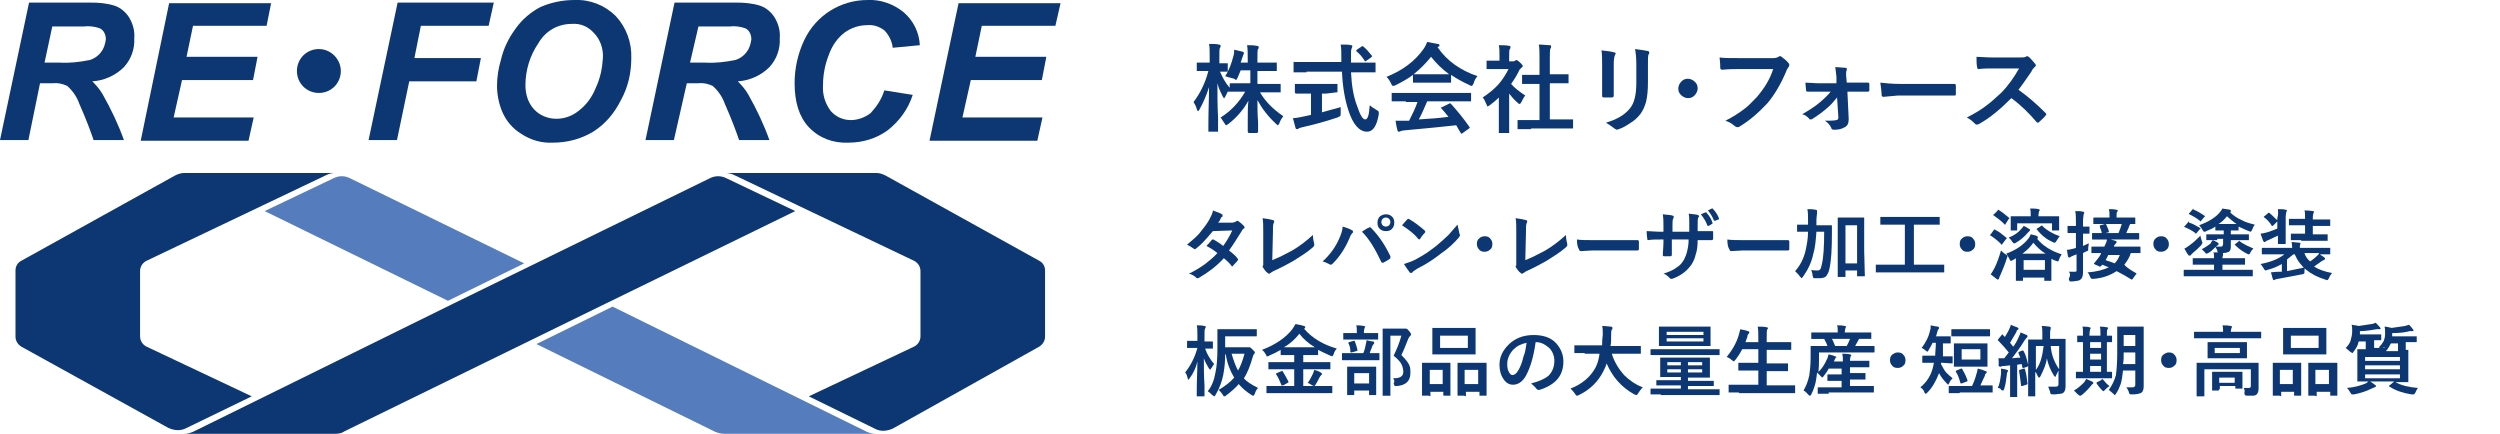 <?xml version="1.0" encoding="utf-8"?>
<!-- Generator: Adobe Illustrator 27.9.4, SVG Export Plug-In . SVG Version: 9.03 Build 54784)  -->
<svg version="1.1" id="レイヤー_1" xmlns="http://www.w3.org/2000/svg" xmlns:xlink="http://www.w3.org/1999/xlink" x="0px"
	 y="0px" viewBox="0 0 387.3 67.2" style="enable-background:new 0 0 387.3 67.2;" xml:space="preserve">
<style type="text/css">
	.st0{enable-background:new    ;}
	.st1{fill:#0D3773;}
	.st2{clip-path:url(#SVGID_00000134959484731495754420000004547031300897405098_);}
	.st3{fill:#557DBE;}
</style>
<g id="グループ_890" transform="translate(-9610 147.402)">
	<g class="st0">
		<path class="st1" d="M9800.4-108.6c0.5,0.4,1,0.8,1.3,1.2c0,0.1,0.1,0.1,0.1,0.2c0,0.1,0,0.1-0.1,0.2c-0.2,0.3-0.5,0.5-0.7,0.8
			c-0.1,0-0.1,0.1-0.1,0.1c0,0-0.1,0-0.1-0.1c-0.3-0.4-0.7-0.8-1.2-1.2c-1.1,1.2-2.4,2.2-3.8,3c-0.1,0.1-0.2,0.1-0.3,0.1
			s-0.1,0-0.2-0.1c-0.3-0.3-0.7-0.5-1.1-0.6c1-0.5,1.8-1,2.5-1.5c0.6-0.5,1.3-1,1.9-1.7c-0.5-0.4-1.1-0.8-1.7-1.1
			c0.5-0.5,0.7-0.8,0.8-0.9c0.1-0.1,0.1-0.1,0.2-0.1c0,0,0.1,0,0.1,0c0.3,0.2,0.9,0.5,1.5,1c0.5-0.7,1-1.5,1.4-2.4l-3,0.1
			c-1,1.2-1.8,2.1-2.6,2.7c-0.1,0.1-0.2,0.1-0.2,0.1c-0.1,0-0.1,0-0.2-0.1c-0.3-0.2-0.6-0.4-1-0.6c0.8-0.7,1.6-1.3,2.1-2
			c0.4-0.5,0.9-1.1,1.3-1.8c0.3-0.6,0.6-1.1,0.6-1.5c0.7,0.3,1.2,0.4,1.4,0.6c0.1,0,0.1,0.1,0.1,0.2c0,0.1,0,0.2-0.1,0.2
			c-0.1,0.1-0.2,0.1-0.2,0.3c-0.1,0.2-0.2,0.4-0.4,0.6l2.1,0c0.3,0,0.5-0.1,0.7-0.2c0.1-0.1,0.2-0.1,0.2-0.1s0.1,0,0.2,0.1
			c0.3,0.2,0.5,0.4,0.8,0.7c0.1,0.1,0.1,0.1,0.1,0.2c0,0.1,0,0.2-0.1,0.2c-0.2,0.1-0.3,0.3-0.4,0.5
			C9801.6-110.4,9801-109.4,9800.4-108.6z"/>
		<path class="st1" d="M9807.1-107.1c1-0.4,2-0.9,3.1-1.5c1.2-0.7,2.2-1.5,3.2-2.4c0,0.5,0.1,1,0.2,1.4c0,0.1,0,0.1,0,0.2
			c0,0.1-0.1,0.2-0.2,0.3c-0.9,0.8-1.9,1.4-3,2.1c-0.9,0.5-1.8,1-2.9,1.5c-0.3,0.1-0.5,0.3-0.7,0.4c-0.1,0.1-0.2,0.1-0.2,0.1
			c-0.1,0-0.1,0-0.2-0.1c-0.3-0.2-0.5-0.5-0.7-0.8c0-0.1-0.1-0.1-0.1-0.2c0-0.1,0-0.1,0.1-0.2c0-0.1,0-0.3,0-0.7l0-4.5
			c0-0.9,0-1.6-0.1-2.1c0.8,0.1,1.3,0.2,1.6,0.3c0.1,0,0.2,0.1,0.2,0.2c0,0,0,0.1-0.1,0.3c-0.1,0.2-0.1,0.7-0.1,1.5L9807.1-107.1z"
			/>
		<path class="st1" d="M9814.9-106.9c1.1-1,2-2.2,2.6-3.6c0.3-0.7,0.5-1.3,0.5-1.8c0.7,0.2,1.2,0.4,1.5,0.6c0.1,0,0.1,0.1,0.1,0.2
			c0,0.1,0,0.2-0.1,0.2c-0.1,0.1-0.3,0.4-0.4,0.7c-0.7,1.7-1.6,3-2.6,4c-0.1,0.1-0.2,0.2-0.3,0.2c-0.1,0-0.2,0-0.3-0.1
			C9815.7-106.6,9815.3-106.8,9814.9-106.9z M9821-111.5c0.1-0.1,0.3-0.2,0.6-0.4c0.2-0.1,0.3-0.2,0.4-0.2c0.1,0,0.1-0.1,0.2-0.1
			c0.1,0,0.1,0,0.2,0.1c1.2,1.2,2.2,2.7,3,4.4c0,0.1,0,0.1,0,0.2c0,0.1,0,0.1-0.1,0.2c-0.3,0.2-0.6,0.4-1,0.6c-0.1,0-0.1,0-0.1,0
			c-0.1,0-0.1,0-0.2-0.1C9823.1-108.7,9822.2-110.3,9821-111.5z M9824.7-114.2c0.4,0,0.7,0.1,1,0.4c0.2,0.2,0.3,0.5,0.3,0.9
			c0,0.4-0.1,0.7-0.4,1c-0.2,0.2-0.5,0.3-0.9,0.3c-0.4,0-0.7-0.1-1-0.4c-0.2-0.2-0.3-0.5-0.3-0.9c0-0.4,0.1-0.7,0.4-1
			C9824.1-114.1,9824.4-114.2,9824.7-114.2z M9824.7-113.7c-0.2,0-0.4,0.1-0.5,0.2c-0.1,0.1-0.2,0.3-0.2,0.5c0,0.2,0.1,0.4,0.2,0.5
			c0.1,0.1,0.3,0.2,0.5,0.2c0.2,0,0.4-0.1,0.5-0.2c0.1-0.1,0.2-0.3,0.2-0.5c0-0.2-0.1-0.4-0.2-0.5
			C9825.1-113.6,9824.9-113.7,9824.7-113.7z"/>
		<path class="st1" d="M9827.2-112.5c0.2-0.2,0.5-0.6,0.8-0.9c0.1-0.1,0.1-0.1,0.2-0.1c0,0,0.1,0,0.2,0.1c0.7,0.4,1.5,1,2.3,1.7
			c0.1,0.1,0.1,0.1,0.1,0.2s0,0.1-0.1,0.2c-0.3,0.3-0.5,0.6-0.7,0.9c-0.1,0.1-0.1,0.1-0.1,0.1c0,0-0.1,0-0.2-0.1
			C9829-111.3,9828.1-111.9,9827.2-112.5z M9827.5-106.5c0.6-0.2,1.2-0.4,1.6-0.6c0.8-0.4,1.4-0.8,1.9-1.1c0.4-0.3,1-0.7,1.5-1.1
			c0.8-0.7,1.4-1.2,1.9-1.7c0.4-0.5,0.9-1,1.4-1.6c0.1,0.5,0.2,1,0.3,1.4c0,0.1,0.1,0.2,0.1,0.2c0,0.1-0.1,0.2-0.2,0.4
			c-0.7,0.8-1.6,1.7-2.8,2.5c-1,0.8-2.2,1.6-3.6,2.3c-0.4,0.3-0.7,0.4-0.8,0.6c-0.1,0.1-0.2,0.1-0.2,0.1s-0.1,0-0.2-0.1
			C9828.1-105.6,9827.8-106,9827.5-106.5z"/>
		<path class="st1" d="M9840-110.8c0.4,0,0.7,0.1,0.9,0.4c0.2,0.2,0.3,0.5,0.3,0.8c0,0.4-0.1,0.7-0.4,0.9c-0.2,0.2-0.5,0.3-0.8,0.3
			c-0.4,0-0.7-0.1-0.9-0.4c-0.2-0.2-0.3-0.5-0.3-0.8c0-0.4,0.1-0.7,0.4-0.9C9839.4-110.7,9839.7-110.8,9840-110.8z"/>
		<path class="st1" d="M9846.3-107.1c1-0.4,2-0.9,3.1-1.5c1.2-0.7,2.2-1.5,3.2-2.4c0,0.5,0.1,1,0.2,1.4c0,0.1,0,0.1,0,0.2
			c0,0.1-0.1,0.2-0.2,0.3c-0.9,0.8-1.9,1.4-3,2.1c-0.9,0.5-1.8,1-2.9,1.5c-0.3,0.1-0.5,0.3-0.7,0.4c-0.1,0.1-0.2,0.1-0.2,0.1
			c-0.1,0-0.1,0-0.2-0.1c-0.3-0.2-0.5-0.5-0.7-0.8c0-0.1-0.1-0.1-0.1-0.2c0-0.1,0-0.1,0.1-0.2c0-0.1,0-0.3,0-0.7l0-4.5
			c0-0.9,0-1.6-0.1-2.1c0.8,0.1,1.3,0.2,1.6,0.3c0.1,0,0.2,0.1,0.2,0.2c0,0,0,0.1-0.1,0.3c-0.1,0.2-0.1,0.7-0.1,1.5L9846.3-107.1z"
			/>
		<path class="st1" d="M9854.3-110.3c0.6,0.1,1.5,0.1,2.6,0.1h3.9c0.4,0,0.9,0,1.5,0c0.8,0,1.2,0,1.3,0c0,0,0,0,0.1,0
			c0.1,0,0.2,0.1,0.2,0.2c0,0.2,0,0.4,0,0.6c0,0.2,0,0.4,0,0.6c0,0.1-0.1,0.2-0.2,0.2h0c-1.2,0-2.1,0-2.7,0h-4.3l-1.8,0.1
			c-0.2,0-0.2-0.1-0.3-0.3C9854.4-109.1,9854.3-109.6,9854.3-110.3z"/>
		<path class="st1" d="M9873.1-111.6h0.4c0.6,0,1.3,0,1.8,0c0,0,0,0,0,0c0.1,0,0.1,0.1,0.1,0.2c0,0.2,0,0.3,0,0.5s0,0.3,0,0.5
			c0,0.1-0.1,0.2-0.2,0.2h0l-1.7,0h-0.5c0,0.9-0.1,1.7-0.3,2.2c-0.1,0.5-0.3,1-0.6,1.5c-0.6,0.9-1.5,1.7-2.8,2.2
			c-0.2,0.1-0.3,0.1-0.4,0.1c-0.1,0-0.1,0-0.2-0.1c-0.3-0.3-0.6-0.6-1-0.7c0.9-0.3,1.6-0.6,2.1-1c0.5-0.3,0.8-0.7,1.1-1.2
			c0.2-0.4,0.4-0.9,0.5-1.4c0.1-0.4,0.2-1,0.2-1.7h-2.6v0.4c0,0.9,0,1.6,0,2c0,0.1-0.1,0.2-0.2,0.2c-0.2,0-0.3,0-0.5,0s-0.4,0-0.5,0
			c-0.1,0-0.2-0.1-0.2-0.1c0,0,0,0,0,0c0-0.7,0.1-1.3,0.1-2v-0.5h-0.4c-0.7,0-1.4,0-2,0.1c-0.1,0-0.1-0.1-0.1-0.2
			c0-0.1-0.1-0.5-0.1-1.2c0.6,0,1.3,0.1,2.2,0.1h0.4v-0.9c0-0.6,0-1.2-0.1-1.8c0.8,0.1,1.3,0.1,1.5,0.2c0.1,0,0.2,0.1,0.2,0.2
			c0,0,0,0.1-0.1,0.3c-0.1,0.1-0.1,0.5-0.1,1.1v0.9h2.6l0-1.2c0-0.1,0-0.1,0-0.2c0-0.6,0-1-0.1-1.4c0.7,0.1,1.2,0.1,1.4,0.2
			c0.1,0,0.2,0.1,0.2,0.2c0,0.1,0,0.1-0.1,0.2c-0.1,0.2-0.1,0.5-0.1,1.1V-111.6z M9873.5-114.2l0.7-0.3c0,0,0,0,0.1,0
			c0,0,0.1,0,0.1,0.1c0.4,0.4,0.7,0.9,0.9,1.5c0,0,0,0.1,0,0.1c0,0,0,0.1-0.1,0.1l-0.5,0.3c0,0-0.1,0-0.1,0c0,0-0.1,0-0.1-0.1
			C9874.2-113.3,9873.8-113.8,9873.5-114.2z M9874.6-114.8l0.6-0.3c0,0,0,0,0.1,0c0,0,0.1,0,0.1,0.1c0.4,0.4,0.7,0.9,0.9,1.4
			c0,0,0,0.1,0,0.1c0,0.1,0,0.1-0.1,0.1l-0.5,0.2c0,0-0.1,0-0.1,0c0,0-0.1,0-0.1-0.1C9875.3-113.8,9875-114.3,9874.6-114.8z"/>
		<path class="st1" d="M9877.6-110.3c0.6,0.1,1.5,0.1,2.6,0.1h3.9c0.4,0,0.9,0,1.5,0c0.8,0,1.2,0,1.3,0c0,0,0,0,0.1,0
			c0.1,0,0.2,0.1,0.2,0.2c0,0.2,0,0.4,0,0.6c0,0.2,0,0.4,0,0.6c0,0.1-0.1,0.2-0.2,0.2h0c-1.2,0-2.1,0-2.7,0h-4.3l-1.8,0.1
			c-0.2,0-0.2-0.1-0.3-0.3C9877.7-109.1,9877.6-109.6,9877.6-110.3z"/>
		<path class="st1" d="M9892.6-111.5h-1.2c-0.1,1.4-0.2,2.5-0.5,3.5c-0.3,1.4-0.9,2.5-1.6,3.5c-0.1,0.1-0.2,0.2-0.2,0.2
			c0,0-0.1-0.1-0.2-0.2c-0.2-0.3-0.5-0.6-0.8-0.9c0.8-0.9,1.3-1.9,1.6-3.1c0.2-0.9,0.4-1.9,0.4-3h-0.2l-1.4,0c-0.1,0-0.1,0-0.1,0
			c0,0,0-0.1,0-0.1v-0.9c0-0.1,0-0.1,0-0.1c0,0,0.1,0,0.1,0l1.4,0h0.2c0-0.2,0-0.4,0-0.7c0-0.6,0-1.2-0.1-1.7c0.4,0,0.9,0,1.3,0.1
			c0.1,0,0.2,0.1,0.2,0.1c0,0,0,0.1,0,0.2c0,0.1,0,0.1,0,0.2c0,0.2-0.1,0.6-0.1,1.2c0,0.3,0,0.5,0,0.7h0.8l1.5,0
			c0.1,0,0.1,0,0.1,0.1c0,0.3,0,0.6,0,1.1c0,2.5-0.1,4.3-0.4,5.6c-0.1,0.5-0.3,0.8-0.5,1.1c-0.2,0.2-0.6,0.3-1,0.3
			c-0.3,0-0.5,0-0.7,0c-0.2,0-0.3,0-0.3-0.1c0,0,0-0.1-0.1-0.3c0-0.3-0.1-0.6-0.2-0.9c0.3,0.1,0.7,0.1,1,0.1c0.2,0,0.3-0.1,0.4-0.2
			c0.1-0.1,0.1-0.3,0.2-0.6C9892.5-107.4,9892.6-109.2,9892.6-111.5z M9898.9-104.7c0,0.1,0,0.1,0,0.1c0,0-0.1,0-0.1,0h-1
			c-0.1,0-0.1,0-0.1,0c0,0,0-0.1,0-0.1v-0.8h-1.8v0.9c0,0.1,0,0.1,0,0.1c0,0-0.1,0-0.1,0h-1c-0.1,0-0.1,0-0.1,0c0,0,0-0.1,0-0.1
			l0-3.9v-2.2l0-2.9c0-0.1,0-0.1,0-0.1c0,0,0.1,0,0.1,0l1.2,0h1.5l1.2,0c0.1,0,0.1,0,0.1,0s0,0.1,0,0.1l0,2.6v2.5L9898.9-104.7z
			 M9897.7-112.5h-1.8v5.9h1.8V-112.5z"/>
		<path class="st1" d="M9902.2-105.2l-1.5,0c-0.1,0-0.1,0-0.1,0s0-0.1,0-0.1v-1c0-0.1,0-0.1,0-0.1s0.1,0,0.1,0l1.5,0h2.9v-6.2h-2.1
			l-1.6,0c-0.1,0-0.1,0-0.1,0s0-0.1,0-0.1v-1c0-0.1,0-0.1,0-0.1s0.1,0,0.1,0l1.6,0h5.8l1.6,0c0.1,0,0.1,0,0.1,0s0,0.1,0,0.1v1
			c0,0.1,0,0.1,0,0.1s-0.1,0-0.1,0l-1.6,0h-2.3v6.2h3.1l1.5,0c0.1,0,0.1,0,0.1,0c0,0,0,0.1,0,0.1v1c0,0.1,0,0.1,0,0.1s-0.1,0-0.1,0
			l-1.5,0H9902.2z"/>
		<path class="st1" d="M9914.8-110.8c0.4,0,0.7,0.1,0.9,0.4c0.2,0.2,0.3,0.5,0.3,0.8c0,0.4-0.1,0.7-0.4,0.9
			c-0.2,0.2-0.5,0.3-0.8,0.3c-0.4,0-0.7-0.1-0.9-0.4c-0.2-0.2-0.3-0.5-0.3-0.8c0-0.4,0.1-0.7,0.4-0.9
			C9914.2-110.7,9914.5-110.8,9914.8-110.8z"/>
		<path class="st1" d="M9919.1-111.8c0.6,0.3,1.1,0.7,1.7,1.2c0,0,0.1,0.1,0.1,0.1c0,0,0,0.1-0.1,0.1l-0.6,0.8
			c0,0.1-0.1,0.1-0.1,0.1c0,0-0.1,0-0.1-0.1c-0.5-0.5-1-0.9-1.6-1.3c-0.1,0-0.1-0.1-0.1-0.1c0,0,0-0.1,0.1-0.1l0.5-0.7
			c0.1-0.1,0.1-0.1,0.1-0.1C9919-111.9,9919-111.8,9919.1-111.8z M9918.4-104.9c0.2-0.3,0.4-0.6,0.6-1c0.4-0.8,0.7-1.7,1-2.7
			c0.2,0.2,0.4,0.4,0.7,0.6c0.2,0.1,0.3,0.2,0.3,0.3c0,0,0,0.1-0.1,0.3c-0.3,1-0.7,1.9-1,2.6c-0.1,0.2-0.2,0.4-0.2,0.5
			c0,0.1-0.1,0.2-0.2,0.2c-0.1,0-0.1,0-0.2-0.1C9919-104.4,9918.7-104.7,9918.4-104.9z M9919.6-114.9c0.5,0.3,1,0.7,1.6,1.2
			c0,0,0.1,0.1,0.1,0.1c0,0,0,0.1-0.1,0.1l-0.5,0.8c0,0.1-0.1,0.1-0.1,0.1c0,0-0.1,0-0.1-0.1c-0.6-0.6-1.2-1-1.6-1.3
			c-0.1,0-0.1-0.1-0.1-0.1c0,0,0-0.1,0.1-0.1l0.6-0.6C9919.4-114.9,9919.5-114.9,9919.6-114.9
			C9919.5-114.9,9919.6-114.9,9919.6-114.9z M9920.8-108.1c1.6-0.6,2.7-1.4,3.4-2.3c0.2-0.2,0.3-0.5,0.4-0.7c0.5,0.1,0.9,0.2,1,0.3
			c0.1,0,0.1,0.1,0.1,0.2s0,0.1-0.1,0.2c0.9,1.1,2.2,1.9,3.8,2.4c-0.1,0.2-0.3,0.4-0.4,0.8c-0.1,0.2-0.1,0.3-0.2,0.3
			c0,0-0.1,0-0.3-0.1c-0.1,0-0.3-0.1-0.7-0.3v1.5l0,1.8c0,0.1,0,0.1,0,0.1c0,0-0.1,0-0.1,0h-0.9c-0.1,0-0.1,0-0.1,0c0,0,0-0.1,0-0.1
			v-0.4h-3.3v0.4c0,0.1,0,0.1,0,0.1c0,0-0.1,0-0.1,0h-0.9c-0.1,0-0.1,0-0.1,0s0-0.1,0-0.1l0-1.9v-0.8c0-0.3,0-0.6,0-0.7
			c-0.1,0.1-0.3,0.2-0.5,0.3c-0.1,0.1-0.2,0.1-0.3,0.1c-0.1,0-0.1-0.1-0.2-0.3C9921.1-107.6,9921-107.9,9920.8-108.1z M9923.5-112.4
			c0.3,0.1,0.6,0.3,0.9,0.5c0.1,0,0.1,0.1,0.1,0.1c0,0.1,0,0.1-0.1,0.2c0,0-0.1,0.1-0.3,0.3c-0.5,0.6-1.1,1.1-1.8,1.5
			c-0.1,0.1-0.2,0.1-0.3,0.1c-0.1,0-0.1-0.1-0.3-0.3c-0.1-0.2-0.3-0.4-0.5-0.6c0.8-0.3,1.5-0.8,1.9-1.3
			C9923.2-112,9923.4-112.2,9923.5-112.4z M9927.2-113.9l1.7,0c0.1,0,0.1,0,0.1,0c0,0,0,0.1,0,0.1l0,0.5v0.4l0,1.1
			c0,0.1,0,0.1,0,0.1c0,0-0.1,0-0.1,0h-0.9c-0.1,0-0.1,0-0.1,0c0,0,0-0.1,0-0.1v-1h-5.4v1c0,0.1,0,0.1,0,0.1c0,0,0,0-0.1,0h-0.8
			c-0.1,0-0.1,0-0.1,0s0-0.1,0-0.1l0-1.1v-0.3l0-0.6c0-0.1,0-0.1,0-0.1s0.1,0,0.1,0l1.7,0h1.3v-0.1c0-0.4,0-0.8-0.1-1.1
			c0.5,0,0.9,0,1.3,0.1c0.1,0,0.2,0.1,0.2,0.1c0,0.1,0,0.1-0.1,0.2c0,0.1-0.1,0.3-0.1,0.7v0.1H9927.2z M9923.3-108.1h3.6
			c-0.8-0.5-1.4-1.1-1.9-1.7C9924.6-109.2,9924-108.6,9923.3-108.1z M9923.5-107.1v1.5h3.3v-1.5H9923.5z M9929.1-110.8
			c-0.2,0.2-0.3,0.4-0.5,0.7c-0.1,0.2-0.2,0.3-0.3,0.3c0,0-0.1,0-0.3-0.1c-0.9-0.4-1.7-1-2.4-1.9c0,0-0.1-0.1-0.1-0.1
			c0,0,0-0.1,0.1-0.1l0.6-0.4c0.1,0,0.1-0.1,0.1-0.1s0.1,0,0.1,0.1C9927.1-111.7,9928-111.2,9929.1-110.8z"/>
		<path class="st1" d="M9930.5-105.3c0.2,0,0.5,0,0.9,0c0.1,0,0.2,0,0.3-0.1c0-0.1,0-0.2,0-0.3v-2.3l-0.5,0.2
			c-0.2,0.1-0.3,0.1-0.4,0.2c-0.1,0-0.1,0.1-0.2,0.1c-0.1,0-0.1,0-0.2-0.1c-0.1-0.3-0.1-0.7-0.2-1.1c0.3,0,0.7-0.1,1.1-0.2l0.3-0.1
			v-2.3h-0.2l-1,0c-0.1,0-0.1,0-0.1-0.1v-0.9c0-0.1,0-0.1,0.1-0.1l1,0h0.2v-0.6c0-0.6,0-1.2-0.1-1.7c0.5,0,0.9,0,1.2,0.1
			c0.1,0,0.2,0.1,0.2,0.1c0,0,0,0.1-0.1,0.3c0,0.1-0.1,0.5-0.1,1.2v0.7l0.9,0c0.1,0,0.1,0,0.1,0s0,0.1,0,0.1v0.9c0,0.1,0,0.1,0,0.1
			s-0.1,0-0.1,0l-0.9,0v1.9c0.5-0.2,0.8-0.4,0.9-0.4c0,0.2-0.1,0.5-0.1,0.9c0,0.1,0,0.2,0,0.2c0,0-0.1,0.1-0.2,0.1l-0.6,0.3v0.5
			l0,2.4c0,0.6-0.1,1-0.4,1.2c-0.1,0.1-0.3,0.2-0.5,0.2c-0.2,0-0.4,0.1-0.8,0.1c-0.1,0-0.1,0-0.2,0c-0.1,0-0.2,0-0.2-0.1
			c0,0-0.1-0.1-0.1-0.3C9930.8-104.8,9930.7-105.1,9930.5-105.3z M9940.9-105.1C9941-105.1,9941-105,9940.9-105.1
			c0.1,0.1,0.1,0.2,0,0.2l-0.5,0.7c-0.1,0.1-0.1,0.1-0.1,0.1c0,0-0.1,0-0.1,0c-0.8-0.5-1.5-0.9-2.3-1.3c-0.9,0.6-2.1,1.1-3.6,1.2
			c-0.1,0-0.2,0-0.2,0c-0.1,0-0.2-0.1-0.3-0.3c-0.1-0.3-0.2-0.5-0.4-0.7c1.4-0.1,2.5-0.4,3.3-0.8c-0.3-0.1-0.6-0.2-1-0.4l-0.1,0.1
			c-0.1,0.1-0.2,0.2-0.3,0.2c-0.1,0-0.1,0-0.2-0.1l-0.5-0.2c-0.1-0.1-0.2-0.1-0.2-0.2c0,0,0-0.1,0.1-0.1c0.2-0.3,0.5-0.6,0.7-0.9
			c0.2-0.3,0.3-0.5,0.3-0.6c-0.4,0-0.8,0-1.1,0c0,0-0.1,0-0.2,0c0,0-0.1,0-0.1,0c-0.1,0-0.1,0-0.1,0c0,0,0-0.1,0-0.1v-0.8
			c0-0.1,0-0.1,0.1-0.1l1.6,0h0.3l0.1-0.2c0.2-0.4,0.3-0.7,0.3-0.9h-0.6l-1.6,0c-0.1,0-0.1,0-0.1,0s0-0.1,0-0.1v-0.8
			c0-0.1,0-0.1,0-0.1c0,0,0.1,0,0.1,0l1.6,0h2.4c0.1-0.3,0.3-0.7,0.4-1.1c0.1-0.2,0.1-0.4,0.1-0.6c0.4,0,0.7,0.1,1.1,0.2
			c0.1,0,0.2,0.1,0.2,0.1c0,0,0,0.1-0.1,0.2c0,0.1-0.1,0.1-0.1,0.3c-0.2,0.4-0.3,0.7-0.4,0.9h0.3l1.6,0c0.1,0,0.1,0,0.1,0
			c0,0,0,0.1,0,0.1v0.8c0,0.1,0,0.1-0.1,0.1l-1.6,0h-2.7l0.7,0.2c0.1,0,0.2,0.1,0.2,0.2s0,0.1-0.1,0.2c-0.1,0.1-0.2,0.2-0.3,0.4
			l0,0.1h2.3l1.6,0h0.1c0,0,0.1,0,0.1,0.1v0.8c0,0.1,0,0.1,0,0.1s0,0-0.1,0c0,0-0.1,0-0.2,0c-0.4,0-0.7,0-1.2,0
			c-0.2,0.7-0.6,1.3-1,1.8C9939.5-105.9,9940.2-105.5,9940.9-105.1z M9936-112.7l-1.6,0c-0.1,0-0.1,0-0.1,0c0,0,0-0.1,0-0.1v-0.8
			c0-0.1,0-0.1,0.1-0.1l1.6,0h0.8v-0.3c0-0.4,0-0.7-0.1-1c0.4,0,0.8,0,1.2,0.1c0.1,0,0.2,0.1,0.2,0.1c0,0,0,0.1-0.1,0.2
			c-0.1,0.1-0.1,0.3-0.1,0.6v0.3h1.2l1.6,0c0.1,0,0.1,0,0.1,0.1v0.8c0,0.1,0,0.1,0,0.1s-0.1,0-0.1,0l-1.6,0H9936z M9935.3-112.3
			C9935.3-112.3,9935.3-112.4,9935.3-112.3c0-0.1,0-0.2,0.1-0.2l0.7-0.2c0.1,0,0.1,0,0.1,0c0,0,0.1,0,0.1,0.1c0.1,0.3,0.3,0.6,0.4,1
			c0,0,0,0.1,0,0.1c0,0.1,0,0.1-0.1,0.1l-0.8,0.2c-0.1,0-0.1,0-0.1,0c-0.1,0-0.1,0-0.1-0.1C9935.6-111.6,9935.4-111.9,9935.3-112.3z
			 M9936.2-107.1c0.5,0.2,1,0.3,1.4,0.5c0.4-0.4,0.6-0.8,0.8-1.3h-1.8C9936.5-107.6,9936.3-107.3,9936.2-107.1z"/>
		<path class="st1" d="M9944.8-110.8c0.4,0,0.7,0.1,0.9,0.4c0.2,0.2,0.3,0.5,0.3,0.8c0,0.4-0.1,0.7-0.4,0.9
			c-0.2,0.2-0.5,0.3-0.8,0.3c-0.4,0-0.7-0.1-0.9-0.4c-0.2-0.2-0.3-0.5-0.3-0.8c0-0.4,0.1-0.7,0.4-0.9
			C9944.2-110.7,9944.5-110.8,9944.8-110.8z"/>
		<path class="st1" d="M9953.5-110.2l-1.6,0c-0.1,0-0.1,0-0.1,0s0-0.1,0-0.1v-0.7c0-0.1,0-0.1,0-0.1s0.1,0,0.1,0l1.6,0h1v-0.6h-0.1
			l-1.1,0c-0.1,0-0.1,0-0.1-0.1v-0.5c-0.4,0.3-0.9,0.5-1.4,0.7c-0.1,0.1-0.2,0.1-0.3,0.1c-0.1,0-0.2-0.1-0.3-0.3
			c-0.1-0.2-0.3-0.5-0.5-0.7c1.3-0.5,2.4-1.1,3.1-1.9c0.2-0.2,0.4-0.5,0.5-0.7c0.4,0.1,0.8,0.1,1.2,0.2c0.1,0,0.1,0.1,0.1,0.2
			c0,0.1,0,0.1-0.1,0.2c0.5,0.5,1.1,0.9,1.8,1.2c0.5,0.3,1.2,0.5,2,0.7c-0.2,0.3-0.3,0.5-0.4,0.8c-0.1,0.2-0.2,0.3-0.2,0.3
			c0,0-0.1,0-0.3-0.1c-0.6-0.2-1.1-0.5-1.6-0.7v0.5c0,0.1,0,0.1,0,0.1s-0.1,0-0.1,0l-1.1,0v0.6h1.1l1.6,0c0.1,0,0.1,0,0.1,0
			s0,0.1,0,0.1v0.7c0,0.1,0,0.1,0,0.1s-0.1,0-0.1,0l-1.6,0h-1.1l0,1c0,0.4-0.1,0.7-0.3,0.8c-0.2,0.1-0.5,0.2-1,0.2
			c0.1,0,0.1,0.1,0.1,0.1c0,0.1,0,0.1,0,0.2c0,0.1-0.1,0.2-0.1,0.5h1.7l1.7,0c0.1,0,0.1,0,0.1,0c0,0,0,0.1,0,0.1v0.8
			c0,0.1,0,0.1,0,0.1s-0.1,0-0.1,0l-1.7,0h-1.7v0.8h3.1l1.5,0c0.1,0,0.1,0,0.1,0c0,0,0,0.1,0,0.1v0.8c0,0.1,0,0.1,0,0.1
			s-0.1,0-0.1,0l-1.5,0h-7.5l-1.5,0c-0.1,0-0.1,0-0.1,0s0-0.1,0-0.1v-0.8c0-0.1,0-0.1,0-0.1s0.1,0,0.1,0l1.5,0h3.1v-0.8h-1.6l-1.6,0
			c-0.1,0-0.1,0-0.1,0c0,0,0,0,0-0.1v-0.8c0-0.1,0-0.1,0-0.1c0,0,0,0,0.1,0l1.6,0h1.6c0-0.4,0-0.7-0.1-0.9c0.4,0,0.7,0,0.7,0
			c0,0-0.1-0.1-0.1-0.3c-0.1-0.2-0.2-0.4-0.3-0.6c0.3,0,0.5,0,0.8,0c0.2,0,0.3,0,0.3-0.1c0-0.1,0.1-0.1,0.1-0.3v-0.8H9953.5z
			 M9949.2-112.9c0.6,0.2,1.1,0.5,1.6,0.8c0.1,0,0.1,0.1,0.1,0.1c0,0,0,0.1-0.1,0.1l-0.5,0.6c-0.1,0.1-0.1,0.1-0.1,0.1
			c0,0-0.1,0-0.1-0.1c-0.4-0.3-0.9-0.6-1.6-0.9c-0.1,0-0.1,0-0.1-0.1s0-0.1,0.1-0.1l0.5-0.6c0-0.1,0.1-0.1,0.1-0.1
			C9949.1-112.9,9949.1-112.9,9949.2-112.9z M9950.9-110.9c0,0.2,0.1,0.5,0.2,0.8c0,0.1,0.1,0.2,0.1,0.3c0,0.1-0.1,0.2-0.2,0.4
			c-0.4,0.4-0.8,0.8-1.3,1.2c-0.1,0.1-0.2,0.2-0.3,0.3c0,0.1-0.1,0.1-0.2,0.1c-0.1,0-0.1,0-0.2-0.1c-0.3-0.4-0.4-0.7-0.6-1
			c0.3-0.1,0.5-0.3,0.8-0.5C9949.9-109.9,9950.4-110.4,9950.9-110.9z M9949.9-114.9c0.5,0.2,1,0.5,1.6,0.9c0,0,0.1,0.1,0.1,0.1
			c0,0,0,0.1-0.1,0.1l-0.5,0.6c-0.1,0.1-0.1,0.1-0.1,0.1s-0.1,0-0.1-0.1c-0.5-0.4-1-0.7-1.6-1c-0.1,0-0.1,0-0.1-0.1
			c0,0,0-0.1,0.1-0.1l0.5-0.6c0.1-0.1,0.1-0.1,0.1-0.1C9949.8-114.9,9949.8-114.9,9949.9-114.9z M9952.8-110.2
			c0.2,0.1,0.5,0.2,0.8,0.4c0.1,0.1,0.1,0.1,0.1,0.2c0,0.1,0,0.1-0.1,0.2c-0.1,0-0.2,0.1-0.3,0.2c-0.4,0.4-0.8,0.8-1.2,1
			c-0.2,0.1-0.3,0.1-0.3,0.1c-0.1,0-0.1-0.1-0.2-0.2c-0.2-0.2-0.4-0.4-0.5-0.5c0.6-0.3,1-0.6,1.4-0.9
			C9952.5-109.9,9952.7-110,9952.8-110.2z M9953.7-112.7c0.1,0,0.4,0,0.8,0h2c-0.5-0.3-1-0.8-1.5-1.2
			C9954.6-113.4,9954.2-113,9953.7-112.7z M9959.1-108.9c-0.2,0.2-0.4,0.4-0.5,0.7c-0.1,0.2-0.2,0.2-0.2,0.2c-0.1,0-0.1,0-0.3-0.1
			c-0.6-0.3-1.2-0.7-1.8-1.3c0,0-0.1-0.1-0.1-0.1c0,0,0-0.1,0.1-0.1l0.5-0.4c0.1,0,0.1-0.1,0.1-0.1c0,0,0.1,0,0.1,0.1
			C9957.7-109.5,9958.4-109.2,9959.1-108.9z"/>
		<path class="st1" d="M9967.1-106c-0.1,0.3-0.1,0.5-0.1,0.8c0,0.1,0,0.2-0.1,0.2c0,0-0.1,0.1-0.3,0.1c-0.9,0.2-2.2,0.4-3.7,0.7
			c-0.2,0-0.4,0.1-0.4,0.1c-0.1,0-0.1,0.1-0.2,0.1c-0.1,0-0.2-0.1-0.2-0.2c-0.1-0.2-0.1-0.5-0.3-1c0.1,0,0.5-0.1,1.3-0.1l0.4,0v-1.2
			c-0.7,0.4-1.4,0.7-2.2,0.9c-0.1,0-0.2,0.1-0.3,0.1c-0.1,0-0.2-0.1-0.3-0.3c-0.2-0.3-0.3-0.5-0.5-0.7c1.6-0.3,2.8-0.8,3.7-1.5h-1.9
			l-1.5,0c-0.1,0-0.1,0-0.1-0.1v-0.8c0-0.1,0-0.1,0.1-0.1l1.5,0h3.1c0-0.2,0-0.5-0.1-0.9c0.5,0,0.9,0.1,1.2,0.1
			c0.1,0,0.2,0.1,0.2,0.1c0,0,0,0.1-0.1,0.3c0,0.1,0,0.2,0,0.4h3.1l1.5,0c0.1,0,0.1,0,0.1,0s0,0.1,0,0.1v0.8c0,0.1,0,0.1,0,0.1
			s0,0-0.1,0l-1.5,0h0c0.2,0.2,0.5,0.3,0.7,0.5c0.1,0.1,0.1,0.1,0.1,0.2c0,0.1-0.1,0.1-0.2,0.2c-0.1,0-0.2,0.1-0.4,0.2
			c-0.2,0.2-0.6,0.4-1.1,0.8c0.8,0.5,1.7,0.8,2.8,1c-0.2,0.2-0.4,0.5-0.5,0.8c-0.1,0.2-0.2,0.3-0.3,0.3c0,0-0.1,0-0.3-0.1
			c-2.3-0.7-3.9-2-4.7-3.9h-0.2c-0.3,0.2-0.6,0.5-1,0.8v1.8C9965.6-105.7,9966.4-105.8,9967.1-106z M9962.9-115c0.5,0,0.9,0,1.2,0.1
			c0.1,0,0.2,0.1,0.2,0.1c0,0.1,0,0.1-0.1,0.2c0,0.1-0.1,0.4-0.1,0.9v2.6l0,1.4c0,0.1,0,0.1-0.1,0.1h-1c-0.1,0-0.1,0-0.1,0
			c0,0,0,0,0-0.1l0-1.2c-0.5,0.2-1,0.5-1.5,0.7c-0.2,0.1-0.3,0.1-0.4,0.2c-0.1,0.1-0.1,0.1-0.2,0.1c-0.1,0-0.1-0.1-0.2-0.2
			c-0.1-0.2-0.2-0.6-0.4-1.1c0.2,0,0.6-0.1,1-0.2c0.6-0.2,1.2-0.4,1.6-0.6v-1.6C9963-114.2,9962.9-114.7,9962.9-115z M9961.6-114.4
			c0.6,0.5,0.9,0.9,1.2,1.1c0,0,0.1,0.1,0.1,0.1c0,0,0,0.1-0.1,0.1l-0.6,0.6c-0.1,0.1-0.1,0.1-0.2,0.1c0,0-0.1,0-0.1-0.1
			c-0.3-0.5-0.7-0.9-1.1-1.2c0,0-0.1-0.1-0.1-0.1c0,0,0-0.1,0.1-0.1l0.6-0.5c0.1-0.1,0.1-0.1,0.1-0.1
			C9961.5-114.4,9961.5-114.4,9961.6-114.4z M9966.5-110.2l-1.5,0c-0.1,0-0.1,0-0.1,0c0,0,0-0.1,0-0.1v-0.8c0-0.1,0-0.1,0-0.1
			c0,0,0.1,0,0.1,0l1.5,0h0.6v-1.3h-0.8l-1.6,0c-0.1,0-0.1,0-0.1,0s0-0.1,0-0.1v-0.8c0-0.1,0-0.1,0-0.1c0,0,0.1,0,0.1,0l1.6,0h0.8
			v-0.2c0-0.5,0-0.9-0.1-1.1c0.3,0,0.7,0,1.3,0.1c0.1,0,0.2,0.1,0.2,0.1c0,0.1,0,0.1-0.1,0.2c0,0.1-0.1,0.3-0.1,0.7v0.3h1l1.6,0
			c0.1,0,0.1,0,0.1,0c0,0,0,0.1,0,0.1v0.8c0,0.1,0,0.1,0,0.1s-0.1,0-0.1,0l-1.6,0h-1v1.3h0.7l1.5,0c0.1,0,0.1,0,0.1,0s0,0,0,0.1v0.8
			c0,0.1,0,0.1,0,0.1c0,0-0.1,0-0.1,0l-1.5,0H9966.5z M9967.9-106.9c0.4-0.3,0.8-0.6,1.1-0.9c0.1-0.1,0.2-0.2,0.3-0.4h-2.3
			C9967.2-107.6,9967.5-107.2,9967.9-106.9z"/>
	</g>
	<g class="st0">
		<path class="st1" d="M9794.3-88.8c-0.1,0.1-0.1,0.2-0.2,0.2s-0.1-0.1-0.1-0.2c-0.1-0.4-0.2-0.7-0.4-0.9c0.8-1,1.5-2.3,1.9-3.8
			h-0.3l-1.2,0c-0.1,0-0.1,0-0.1,0c0,0,0-0.1,0-0.1v-0.9c0-0.1,0-0.1,0-0.1c0,0,0.1,0,0.1,0l1.2,0h0.3v-0.8c0-0.7,0-1.3-0.1-1.6
			c0.4,0,0.8,0,1.2,0.1c0.1,0,0.2,0.1,0.2,0.1c0,0.1,0,0.1-0.1,0.3c-0.1,0.1-0.1,0.5-0.1,1.2v0.8l1.2,0c0.1,0,0.1,0,0.1,0.1v0.9
			c0,0.1,0,0.1,0,0.1c0,0,0,0-0.1,0l-1.1,0c0.3,0.9,0.8,1.7,1.4,2.4c-0.2,0.2-0.3,0.5-0.5,0.7c-0.1,0.1-0.1,0.2-0.1,0.2
			s-0.1-0.1-0.2-0.2c-0.3-0.5-0.6-1-0.8-1.6c0,1.3,0,2.7,0.1,4.2c0,0.3,0,0.7,0,1.2c0,0.2,0,0.3,0,0.4c0,0.1,0,0.1,0,0.1
			s-0.1,0-0.1,0h-1c-0.1,0-0.1,0-0.1,0s0-0.1,0-0.1c0,0,0-0.3,0-0.8c0-1.6,0.1-3.1,0.1-4.5C9795.3-90.5,9794.9-89.6,9794.3-88.8z
			 M9804.9-87.3c-0.2,0.2-0.4,0.5-0.5,0.9c-0.1,0.2-0.2,0.3-0.2,0.3c-0.1,0-0.2,0-0.3-0.1c-0.8-0.5-1.5-1.1-2-1.7
			c-0.5,0.6-1.2,1.2-2,1.8c-0.1,0.1-0.2,0.1-0.3,0.1c0,0-0.1-0.1-0.2-0.3c-0.2-0.3-0.4-0.5-0.6-0.7c1-0.6,1.8-1.2,2.4-1.9
			c-0.6-1-1.1-2.2-1.3-3.6h-0.1c0,1.1-0.1,2.2-0.3,3.2c-0.2,1-0.6,2.1-1.2,3.1c-0.1,0.2-0.2,0.2-0.2,0.2c-0.1,0-0.1-0.1-0.3-0.2
			c-0.2-0.2-0.4-0.4-0.7-0.6c0.6-0.7,1-1.7,1.2-2.9c0.2-0.9,0.3-2.2,0.3-3.6l0-3c0-0.1,0-0.1,0-0.1c0,0,0.1,0,0.1,0l1.6,0h2.8l1.5,0
			c0.1,0,0.1,0,0.1,0c0,0,0,0.1,0,0.1v0.9c0,0.1,0,0.1-0.1,0.1l-1.5,0h-3.3v1.7h3.3c0.1,0,0.2,0,0.3,0c0.1,0,0.1,0,0.2,0
			c0.1,0,0.2,0.1,0.5,0.4c0.2,0.2,0.3,0.3,0.3,0.4c0,0.1,0,0.2-0.1,0.2c-0.1,0.1-0.1,0.2-0.2,0.4c-0.4,1.4-0.8,2.5-1.4,3.4
			C9803.1-88.3,9803.9-87.8,9804.9-87.3z M9802.8-92.6h-2c0.3,1,0.6,1.9,1,2.6C9802.2-90.7,9802.5-91.5,9802.8-92.6z"/>
		<path class="st1" d="M9807.8-86.5l-1.5,0c-0.1,0-0.1,0-0.1,0c0,0,0,0,0-0.1v-0.9c0-0.1,0-0.1,0-0.1c0,0,0.1,0,0.1,0l1.5,0h2.7
			v-2.6h-2.3l-1.6,0c-0.1,0-0.1,0-0.1,0c0,0,0-0.1,0-0.1v-0.9c0-0.1,0-0.1,0-0.1c0,0,0.1,0,0.1,0l1.6,0h2.3v-1.1h-0.5l-1.5,0
			c-0.1,0-0.1,0-0.1-0.1v-0.7c-0.5,0.3-1.1,0.6-1.8,0.9c-0.1,0.1-0.2,0.1-0.3,0.1c-0.1,0-0.1-0.1-0.2-0.3c-0.2-0.3-0.3-0.5-0.6-0.7
			c2.1-0.8,3.7-1.9,4.7-3.2c0.2-0.3,0.4-0.6,0.5-0.8c0.6,0.1,1,0.2,1.3,0.3c0.1,0,0.2,0.1,0.2,0.2c0,0.1,0,0.1-0.1,0.2
			c0,0,0,0-0.1,0c1.3,1.5,3,2.5,5.1,3.1c-0.2,0.2-0.4,0.5-0.5,0.9c-0.1,0.2-0.2,0.3-0.2,0.3c0,0-0.1,0-0.3-0.1
			c-0.7-0.3-1.3-0.6-1.9-0.9v0.7c0,0.1,0,0.1-0.1,0.1l-1.5,0h-0.7v1.1h2.5l1.6,0c0.1,0,0.1,0,0.1,0s0,0.1,0,0.1v0.9
			c0,0.1,0,0.1,0,0.1l-0.1,0l-1.6,0h-2.5v2.6h2.9l1.5,0c0.1,0,0.1,0,0.1,0s0,0.1,0,0.1v0.9c0,0.1,0,0.1-0.1,0.1l-1.5,0H9807.8z
			 M9808.7-89.9c0.3,0.5,0.6,1,0.9,1.6c0,0,0,0.1,0,0.1c0,0,0,0.1-0.1,0.1l-0.7,0.4c-0.1,0-0.1,0-0.2,0c0,0-0.1,0-0.1-0.1
			c-0.3-0.7-0.5-1.2-0.8-1.6c0,0,0-0.1,0-0.1c0,0,0-0.1,0.1-0.1l0.7-0.3c0.1,0,0.1,0,0.1,0C9808.7-90,9808.7-90,9808.7-89.9z
			 M9808.9-93.6c0.1,0,0.5,0,1.2,0h2.4c0.6,0,1,0,1.2,0c-1-0.6-1.8-1.3-2.4-2.1C9810.6-94.8,9809.8-94.1,9808.9-93.6z M9812.6-88.1
			c0.3-0.4,0.5-0.8,0.8-1.4c0.1-0.3,0.2-0.5,0.2-0.6c0.4,0.1,0.7,0.2,1,0.4c0.1,0.1,0.2,0.1,0.2,0.2c0,0.1,0,0.1-0.1,0.2
			c-0.1,0.1-0.2,0.2-0.3,0.4c-0.2,0.4-0.4,0.8-0.6,1.1c-0.1,0.1-0.1,0.2-0.2,0.2c0,0-0.1,0-0.3-0.1C9813-87.9,9812.8-88,9812.6-88.1
			z"/>
		<path class="st1" d="M9819.5-91.6l-1.5,0c-0.1,0-0.1,0-0.1-0.1v-0.9c0-0.1,0-0.1,0.1-0.1l1.5,0h1.7c0.2-0.4,0.3-0.9,0.4-1.4
			c0-0.1,0.1-0.3,0.1-0.6c0.4,0.1,0.8,0.2,1,0.2c0.1,0,0.2,0.1,0.2,0.2c0,0.1,0,0.1-0.1,0.2c-0.1,0.1-0.1,0.2-0.2,0.3
			c-0.1,0.4-0.3,0.7-0.4,1.1l1.4,0c0.1,0,0.1,0,0.1,0s0,0.1,0,0.1v0.9c0,0.1,0,0.1,0,0.1s-0.1,0-0.1,0l-1.5,0H9819.5z M9819.7-94.8
			l-1.5,0c-0.1,0-0.1,0-0.1,0s0-0.1,0-0.1v-0.8c0-0.1,0-0.1,0-0.1c0,0,0.1,0,0.1,0l1.5,0h0.5v-0.2c0-0.4,0-0.8-0.1-1
			c0.3,0,0.7,0,1.2,0.1c0.1,0,0.2,0.1,0.2,0.1c0,0,0,0.1-0.1,0.2c0,0.1-0.1,0.3-0.1,0.6v0.2h0.6l1.5,0c0.1,0,0.1,0,0.1,0
			s0,0.1,0,0.1v0.8c0,0.1,0,0.1,0,0.1s-0.1,0-0.1,0l-1.5,0H9819.7z M9819.7-86.2h-0.9c-0.1,0-0.1,0-0.1-0.1l0-2v-0.9l0-1.3
			c0-0.1,0-0.1,0-0.1s0.1,0,0.1,0l1.3,0h1.7l1.3,0c0.1,0,0.1,0,0.1,0c0,0,0,0.1,0,0.1l0,1.2v1l0,2c0,0.1,0,0.1,0,0.1
			c0,0-0.1,0-0.1,0h-0.9c-0.1,0-0.1,0-0.1,0c0,0,0-0.1,0-0.1v-0.6h-2.3v0.6C9819.8-86.2,9819.7-86.2,9819.7-86.2z M9818.9-94.2
			C9818.9-94.3,9818.9-94.3,9818.9-94.2c0-0.1,0-0.2,0.1-0.2l0.7-0.2c0.1,0,0.1,0,0.1,0c0,0,0.1,0,0.1,0.1c0.2,0.5,0.3,0.9,0.4,1.3
			c0,0,0,0.1,0,0.1c0,0-0.1,0.1-0.2,0.1l-0.7,0.2c-0.1,0-0.1,0-0.1,0c0,0-0.1,0-0.1-0.1C9819.2-93.4,9819.1-93.9,9818.9-94.2z
			 M9819.8-89.6v1.6h2.3v-1.6H9819.8z M9825.8-88.8c0,0,0.1,0,0.1,0c1,0,1.5-0.3,1.5-1c0-0.4-0.1-0.8-0.3-1.2
			c-0.2-0.4-0.6-0.8-1.2-1.3c0.5-1,0.9-2,1.2-3.1h-1.7v6.7l0,2.5c0,0.1,0,0.1,0,0.1s-0.1,0-0.1,0h-1c-0.1,0-0.1,0-0.1,0
			c0,0,0-0.1,0-0.1l0-2.5v-5.2l0-2.5c0-0.1,0-0.1,0-0.1c0,0,0.1,0,0.1,0l1.1,0h1.9c0.1,0,0.2,0,0.3,0c0.1,0,0.1,0,0.2,0
			c0.1,0,0.3,0.1,0.5,0.4c0.2,0.2,0.3,0.4,0.3,0.5c0,0.1,0,0.1-0.1,0.2c-0.1,0.1-0.2,0.2-0.3,0.4c-0.4,1-0.7,1.8-1.1,2.6
			c0.6,0.6,1,1.1,1.2,1.5c0.2,0.4,0.2,0.8,0.2,1.3c0,1.2-0.7,1.9-2.1,2c-0.1,0-0.2,0-0.2,0c-0.1,0-0.1,0-0.2-0.1c0,0,0-0.1-0.1-0.3
			C9826.1-88.3,9826-88.6,9825.8-88.8z"/>
		<path class="st1" d="M9831.3-86.1h-0.9c-0.1,0-0.1,0-0.1,0s0-0.1,0-0.1l0-2.2v-1.1l0-1.6c0-0.1,0-0.1,0-0.1s0.1,0,0.1,0l1.3,0h1.6
			l1.3,0c0.1,0,0.1,0,0.1,0s0,0.1,0,0.1l0,1.4v1.3l0,2.2c0,0.1,0,0.1,0,0.1c0,0-0.1,0-0.1,0h-0.9c-0.1,0-0.1,0-0.1-0.1v-0.5h-2v0.6
			c0,0.1,0,0.1,0,0.1C9831.4-86.1,9831.4-86.1,9831.3-86.1z M9831.5-90.1v2.2h2v-2.2H9831.5z M9836.9-96.6l1.6,0c0.1,0,0.1,0,0.1,0
			s0,0.1,0,0.1l0,1.1v1.7l0,1.1c0,0.1,0,0.1,0,0.1c0,0-0.1,0-0.1,0l-1.6,0h-3.3l-1.6,0c-0.1,0-0.1,0-0.1,0c0,0,0-0.1,0-0.1l0-1.1
			v-1.7l0-1.1c0-0.1,0-0.1,0-0.1s0.1,0,0.1,0l1.6,0H9836.9z M9833.1-95.4v1.9h4.3v-1.9H9833.1z M9836.8-86.1h-0.9
			c-0.1,0-0.1,0-0.1-0.1l0-2.2v-1.1l0-1.6c0-0.1,0-0.1,0-0.1c0,0,0,0,0.1,0l1.3,0h1.7l1.3,0c0.1,0,0.1,0,0.1,0c0,0,0,0.1,0,0.1
			l0,1.4v1.3l0,2.2c0,0.1,0,0.1,0,0.1c0,0-0.1,0-0.1,0h-0.9c-0.1,0-0.1,0-0.1,0c0,0,0-0.1,0-0.1v-0.5h-2.1v0.6c0,0.1,0,0.1,0,0.1
			S9836.9-86.1,9836.8-86.1z M9836.9-90.1v2.2h2.1v-2.2H9836.9z"/>
		<path class="st1" d="M9847.9-94.4c-0.3,2.2-0.8,3.9-1.5,5.2c-0.5,0.9-1.2,1.4-2,1.4c-0.6,0-1.1-0.3-1.5-0.9
			c-0.4-0.6-0.6-1.3-0.6-2.2c0-1.2,0.5-2.2,1.4-3.1c1-1,2.3-1.5,3.9-1.5c1.5,0,2.7,0.4,3.5,1.3c0.7,0.8,1.1,1.7,1.1,2.8
			c0,2.2-1.2,3.6-3.7,4.4c-0.1,0-0.1,0-0.2,0c-0.1,0-0.2-0.1-0.3-0.2c-0.2-0.3-0.5-0.5-0.8-0.8c1.2-0.3,2.1-0.7,2.7-1.2
			c0.6-0.6,0.9-1.4,0.9-2.3c0-0.8-0.3-1.5-0.8-2C9849.3-94.1,9848.7-94.4,9847.9-94.4L9847.9-94.4z M9846.5-94.3
			c-0.9,0.2-1.5,0.5-2.1,1.1c-0.6,0.7-0.9,1.4-0.9,2.2c0,0.6,0.1,1,0.3,1.3c0.2,0.3,0.3,0.4,0.5,0.4c0.3,0,0.6-0.2,0.9-0.7
			c0.3-0.5,0.6-1.2,0.8-2.1C9846.3-92.8,9846.4-93.6,9846.5-94.3z"/>
		<path class="st1" d="M9855.5-92.7l-1.5,0c-0.1,0-0.1,0-0.1,0c0,0,0-0.1,0-0.1v-1c0-0.1,0-0.1,0-0.1s0.1,0,0.1,0l1.5,0h2.7
			c0-0.3,0-0.9,0.1-1.6c0-0.1,0-0.2,0-0.3c0-0.4,0-0.8-0.1-1.1c0.6,0,1.1,0.1,1.4,0.1c0.1,0,0.2,0.1,0.2,0.2c0,0.1,0,0.2-0.1,0.3
			c-0.1,0.1-0.1,0.4-0.1,0.8c0,0.8,0,1.3-0.1,1.7h3.1l1.5,0c0.1,0,0.1,0,0.1,0s0,0.1,0,0.1v1c0,0.1,0,0.1,0,0.1c0,0-0.1,0-0.1,0
			l-1.5,0h-2.9c0.4,1.3,1.1,2.4,1.9,3.3c0.8,0.8,1.8,1.5,2.9,1.9c-0.3,0.3-0.5,0.6-0.7,0.9c-0.1,0.2-0.2,0.3-0.3,0.3
			c0,0-0.1,0-0.3-0.1c-2-1.1-3.4-2.7-4.3-4.8c-0.1,0.4-0.3,0.8-0.5,1.2c-0.8,1.6-2.1,2.9-3.8,3.7c-0.2,0.1-0.2,0.1-0.3,0.1
			c-0.1,0-0.2-0.1-0.3-0.3c-0.2-0.3-0.4-0.5-0.7-0.8c1.8-0.7,3.1-1.8,3.9-3.3c0.3-0.6,0.5-1.3,0.6-2.1H9855.5z"/>
		<path class="st1" d="M9867.3-86.3l-1.5,0c-0.1,0-0.1,0-0.1-0.1v-0.7c0-0.1,0-0.1,0.1-0.1l1.5,0h3.1v-0.5h-2.1l-1.6,0
			c-0.1,0-0.1,0-0.1,0c0,0,0-0.1,0-0.1v-0.6c0-0.1,0-0.1,0-0.1s0.1,0,0.1,0l1.6,0h2.1V-89h-1.4l-1.7,0c-0.1,0-0.1,0-0.1,0
			s0-0.1,0-0.1l0-0.9v-1l0-0.9c0-0.1,0-0.1,0-0.1s0.1,0,0.1,0l1.7,0h4.1l1.7,0c0.1,0,0.1,0,0.1,0s0,0.1,0,0.1l0,0.9v1.1l0,0.9
			c0,0.1,0,0.1,0,0.1s-0.1,0-0.1,0l-1.7,0h-1.6v0.5h2.3l1.6,0c0.1,0,0.1,0,0.1,0c0,0,0,0.1,0,0.1v0.6c0,0.1,0,0.1,0,0.1
			s-0.1,0-0.1,0l-1.6,0h-2.3v0.5h3.3l1.5,0c0.1,0,0.1,0,0.1,0s0,0.1,0,0.1v0.7c0,0.1,0,0.1,0,0.1s-0.1,0-0.1,0l-1.5,0H9867.3z
			 M9867.3-92.4l-1.5,0c-0.1,0-0.1,0-0.1-0.1v-0.7c0-0.1,0-0.1,0-0.1c0,0,0,0,0.1,0l1.5,0h7.5l1.5,0c0.1,0,0.1,0,0.1,0s0,0,0,0.1
			v0.7c0,0.1,0,0.1,0,0.1s0,0-0.1,0l-1.5,0H9867.3z M9873.2-96.8l1.7,0c0.1,0,0.1,0,0.1,0s0,0.1,0,0.1l0,0.9v1l0,0.9
			c0,0.1,0,0.1,0,0.1s-0.1,0-0.1,0l-1.7,0h-4.4l-1.7,0c-0.1,0-0.1,0-0.1,0s0,0,0-0.1l0-0.9v-1l0-0.9c0-0.1,0-0.1,0-0.1
			c0,0,0.1,0,0.1,0l1.7,0H9873.2z M9873.9-96h-5.7v0.5h5.7V-96z M9873.9-94.5v-0.5h-5.7v0.5H9873.9z M9868.3-90.8h2.1v-0.5h-2.1
			V-90.8z M9868.3-89.7h2.1v-0.5h-2.1V-89.7z M9873.7-91.3h-2.2v0.5h2.2V-91.3z M9873.7-89.7v-0.5h-2.2v0.5H9873.7z"/>
		<path class="st1" d="M9879.4-86.6l-1.5,0c-0.1,0-0.1,0-0.1,0c0,0,0-0.1,0-0.1v-1c0-0.1,0-0.1,0-0.1c0,0,0,0,0.1,0l1.5,0h3V-90
			h-1.3l-1.7,0c-0.1,0-0.1,0-0.1,0s0-0.1,0-0.1v-1c0-0.1,0-0.1,0.1-0.1l1.7,0h1.3v-2.1h-2.5c-0.3,0.6-0.7,1.2-1.1,1.7
			c-0.1,0.1-0.2,0.2-0.2,0.2c0,0-0.1-0.1-0.3-0.2c-0.2-0.2-0.5-0.4-0.8-0.5c0.8-1,1.5-2.1,1.9-3.5c0.1-0.3,0.1-0.5,0.2-0.8
			c0.3,0.1,0.7,0.1,1.2,0.3c0.1,0,0.2,0.1,0.2,0.2c0,0.1,0,0.1-0.1,0.2c-0.1,0.1-0.2,0.2-0.2,0.5l-0.3,0.8h2v-0.6
			c0-0.8,0-1.4-0.1-1.8c0.6,0,1,0,1.4,0.1c0.1,0,0.2,0.1,0.2,0.1c0,0.1,0,0.1-0.1,0.2c-0.1,0.1-0.1,0.6-0.1,1.3v0.7h2.1l1.6,0
			c0.1,0,0.1,0,0.1,0s0,0.1,0,0.1v1c0,0.1,0,0.1,0,0.1s-0.1,0-0.1,0l-1.6,0h-2.1v2.1h1.5l1.7,0c0.1,0,0.1,0,0.1,0.1v1
			c0,0.1,0,0.1,0,0.1s0,0-0.1,0l-1.7,0h-1.5v2.2h2.8l1.5,0c0.1,0,0.1,0,0.1,0s0,0.1,0,0.1v1c0,0.1,0,0.1,0,0.1s-0.1,0-0.1,0l-1.5,0
			H9879.4z"/>
		<path class="st1" d="M9893.3-86.4l-1.6,0c-0.1,0-0.1,0-0.1,0c0,0,0-0.1,0-0.1v-0.8c0-0.1,0-0.1,0-0.1s0.1,0,0.1,0l1.6,0h2v-1h-0.6
			l-1.5,0c-0.1,0-0.1,0-0.1,0c0,0,0-0.1,0-0.1v-0.8c0-0.1,0-0.1,0-0.1c0,0,0,0,0.1,0l1.5,0h0.6v-0.9h-2c-0.2,0.4-0.5,0.8-0.8,1.2
			c-0.1,0.1-0.2,0.2-0.2,0.2c0,0-0.1-0.1-0.2-0.2c-0.2-0.2-0.4-0.4-0.6-0.6l-0.1,0.8c-0.1,0.9-0.4,1.8-0.8,2.6
			c-0.1,0.2-0.2,0.2-0.2,0.2s-0.1,0-0.2-0.1c-0.3-0.3-0.5-0.6-0.8-0.7c0.4-0.7,0.7-1.4,0.9-2.4c0.1-0.7,0.2-1.6,0.2-2.7l0-1.7
			c0-0.1,0-0.1,0-0.1s0.1,0,0.1,0l1.6,0h0.9c-0.1-0.4-0.3-0.7-0.5-1.1h-0.3l-1.6,0c-0.1,0-0.1,0-0.1,0c0,0,0-0.1,0-0.1v-0.8
			c0-0.1,0-0.1,0-0.1c0,0,0.1,0,0.1,0l1.6,0h2.4V-96c0-0.4,0-0.8-0.1-1c0.4,0,0.8,0,1.2,0.1c0.1,0,0.2,0.1,0.2,0.1
			c0,0,0,0.1-0.1,0.2c0,0.1-0.1,0.3-0.1,0.6v0.1h2.4l1.6,0c0.1,0,0.1,0,0.1,0c0,0,0,0.1,0,0.1v0.8c0,0.1,0,0.1,0,0.1s-0.1,0-0.1,0
			l-1.6,0h-0.2c0,0.1-0.1,0.1-0.1,0.2c-0.2,0.3-0.3,0.6-0.5,0.9h1.3l1.6,0c0.1,0,0.1,0,0.1,0.1v0.8c0,0.1,0,0.1-0.1,0.1l-1.6,0h-6.9
			l0,0.8c0,0.7,0,1.5-0.1,2.2c0.6-0.5,1-1.2,1.4-2.1c0.1-0.2,0.1-0.4,0.2-0.6c0.5,0.1,0.8,0.2,1,0.3c0.1,0,0.2,0.1,0.2,0.1
			c0,0,0,0.1-0.1,0.1c-0.1,0.1-0.1,0.2-0.2,0.4l-0.1,0.2h1.4v-0.1c0-0.4,0-0.7-0.1-1.1c0.4,0,0.8,0,1.2,0.1c0.1,0,0.2,0.1,0.2,0.1
			c0,0.1,0,0.1-0.1,0.2c0,0.1-0.1,0.3-0.1,0.6v0.1h1.3l1.6,0c0.1,0,0.1,0,0.1,0s0,0.1,0,0.1v0.8c0,0.1,0,0.1,0,0.1s0,0-0.1,0l-1.6,0
			h-1.3v0.9h0.8l1.5,0c0.1,0,0.1,0,0.1,0c0,0,0,0.1,0,0.1v0.8c0,0.1,0,0.1,0,0.1s-0.1,0-0.1,0l-1.5,0h-0.8v1h2l1.6,0
			c0.1,0,0.1,0,0.1,0s0,0.1,0,0.1v0.8c0,0.1,0,0.1,0,0.1c0,0-0.1,0-0.1,0l-1.6,0H9893.3z M9896.6-94.9h-2.8c0.2,0.3,0.3,0.7,0.5,1.1
			h1.8C9896.3-94.2,9896.5-94.6,9896.6-94.9z"/>
		<path class="st1" d="M9904-92.8c0.4,0,0.7,0.1,0.9,0.4c0.2,0.2,0.3,0.5,0.3,0.8c0,0.4-0.1,0.7-0.4,0.9c-0.2,0.2-0.5,0.3-0.8,0.3
			c-0.4,0-0.7-0.1-0.9-0.4c-0.2-0.2-0.3-0.5-0.3-0.8c0-0.4,0.1-0.7,0.4-0.9C9903.5-92.7,9903.7-92.8,9904-92.8z"/>
		<path class="st1" d="M9910.9-91.2h-0.2l0,0.2c0.3,0.5,0.5,1,0.8,1.3c0.3,0.3,0.6,0.6,1,0.9c-0.2,0.2-0.4,0.4-0.5,0.7
			c-0.1,0.2-0.2,0.3-0.2,0.3c0,0-0.1-0.1-0.2-0.2c-0.5-0.5-0.9-1-1.2-1.6c-0.5,1.3-1.1,2.3-1.8,3c-0.1,0.1-0.2,0.2-0.3,0.2
			c-0.1,0-0.1-0.1-0.2-0.3c-0.1-0.3-0.3-0.5-0.6-0.7c1-0.8,1.7-1.9,2-3.3c0-0.2,0.1-0.4,0.1-0.5h-0.4l-1.3,0c-0.1,0-0.1,0-0.1,0
			s0-0.1,0-0.1v-0.9c0-0.1,0-0.1,0.1-0.1l1.3,0h0.6c0-0.6,0.1-1.2,0.1-2h-0.5c-0.2,0.4-0.4,0.8-0.6,1.1c-0.1,0.2-0.2,0.3-0.2,0.3
			c0,0-0.1-0.1-0.3-0.2c-0.2-0.2-0.4-0.3-0.6-0.4c0.6-0.8,1.1-1.7,1.3-2.7c0.1-0.2,0.1-0.5,0.1-0.8c0.5,0.1,0.9,0.2,1.1,0.2
			c0.1,0,0.2,0.1,0.2,0.2c0,0.1,0,0.1-0.1,0.2c-0.1,0.1-0.1,0.2-0.2,0.5c-0.1,0.3-0.1,0.5-0.2,0.6h1l1.2,0c0.1,0,0.1,0,0.1,0
			c0,0,0,0.1,0,0.1v0.9c0,0.1,0,0.1,0,0.1c0,0,0,0-0.1,0l-1.1,0c0,0.8,0,1.4,0,2h0.1l1.3,0c0.1,0,0.1,0,0.1,0c0,0,0,0,0,0.1v0.9
			c0,0.1,0,0.1,0,0.1c0,0-0.1,0-0.1,0L9910.9-91.2z M9913.6-86.5l-1.6,0c-0.1,0-0.1,0-0.1,0c0,0,0-0.1,0-0.1v-0.9
			c0-0.1,0-0.1,0.1-0.1l1.6,0h1.9c0.2-0.4,0.5-1.1,0.7-1.9c0.1-0.2,0.1-0.5,0.2-0.8c0.4,0.1,0.8,0.2,1.2,0.4c0.1,0,0.2,0.1,0.2,0.1
			c0,0.1,0,0.1-0.1,0.2s-0.2,0.2-0.2,0.4c-0.3,0.6-0.5,1.1-0.7,1.5h0.2l1.6,0c0.1,0,0.1,0,0.1,0.1v0.9c0,0.1,0,0.1,0,0.1
			c0,0,0,0-0.1,0l-1.6,0H9913.6z M9913.9-95.3l-1.5,0c-0.1,0-0.1,0-0.1-0.1v-0.9c0-0.1,0-0.1,0.1-0.1l1.5,0h2.8l1.5,0
			c0.1,0,0.1,0,0.1,0.1v0.9c0,0.1,0,0.1-0.1,0.1l-1.5,0H9913.9z M9916.4-94.2l1.4,0c0.1,0,0.1,0,0.1,0c0,0,0,0.1,0,0.1l0,1v1.4l0,1
			c0,0.1,0,0.1,0,0.1s-0.1,0-0.1,0l-1.4,0h-2.2l-1.4,0c-0.1,0-0.1,0-0.1,0c0,0,0-0.1,0-0.1l0-1v-1.4l0-1c0-0.1,0-0.1,0-0.1
			s0.1,0,0.1,0l1.4,0H9916.4z M9914-90.2c0.3,0.5,0.6,1.1,0.8,1.7c0,0,0,0.1,0,0.1c0,0,0,0.1-0.1,0.1l-0.8,0.3c-0.1,0-0.1,0-0.1,0
			c0,0-0.1,0-0.1-0.1c-0.2-0.7-0.4-1.3-0.7-1.7c0,0,0-0.1,0-0.1c0,0,0-0.1,0.1-0.1l0.7-0.3c0.1,0,0.1,0,0.1,0
			C9914-90.3,9914-90.3,9914-90.2z M9916.8-91.7v-1.6h-2.9v1.6H9916.8z"/>
		<path class="st1" d="M9919.5-87.3c0.3-0.6,0.4-1.4,0.5-2.2c0-0.2,0-0.4,0-0.6c0-0.1,0-0.1,0-0.2c0.4,0.1,0.8,0.1,0.9,0.2
			c0.1,0,0.2,0.1,0.2,0.1c0,0.1,0,0.1-0.1,0.2c0,0.1-0.1,0.2-0.1,0.4c-0.1,0.9-0.2,1.6-0.4,2.2c-0.1,0.2-0.1,0.3-0.2,0.3
			c0,0-0.1,0-0.3-0.1C9920-87.2,9919.7-87.3,9919.5-87.3z M9919.6-91.9c0.3,0,0.6,0,0.9,0c0.2-0.3,0.5-0.6,0.7-0.9
			c-0.5-0.6-1-1.2-1.6-1.8c0,0-0.1-0.1-0.1-0.1c0,0,0-0.1,0.1-0.2l0.5-0.6c0.1-0.1,0.1-0.1,0.1-0.1c0,0,0.1,0,0.1,0.1l0.3,0.3
			c0.3-0.5,0.6-1,0.7-1.3c0.1-0.2,0.2-0.4,0.2-0.6c0.4,0.2,0.7,0.3,1,0.4c0.1,0.1,0.2,0.1,0.2,0.2c0,0.1,0,0.1-0.1,0.2
			c-0.1,0-0.2,0.1-0.2,0.3c-0.5,0.8-0.8,1.4-1,1.7c0.3,0.4,0.5,0.6,0.5,0.6c0.3-0.4,0.6-0.9,0.8-1.4c0.1-0.3,0.3-0.5,0.3-0.8
			c0.6,0.2,0.9,0.4,1,0.4c0.1,0.1,0.1,0.1,0.1,0.2c0,0.1,0,0.1-0.1,0.2c-0.1,0.1-0.2,0.2-0.4,0.5c-0.6,1-1.3,1.9-1.9,2.7
			c0.3,0,0.7-0.1,1.3-0.1c-0.1-0.2-0.2-0.4-0.3-0.7c0,0,0-0.1,0-0.1c0,0,0-0.1,0.1-0.1l0.5-0.2c0,0,0.1,0,0.1,0c0,0,0.1,0,0.1,0.1
			c0.3,0.5,0.5,1.2,0.7,2.1v-1.9l0-1.9c0-0.1,0-0.1,0-0.1s0.1,0,0.1,0l1.5,0h0.6v-0.9c0-0.5,0-0.9-0.1-1.2c0.2,0,0.6,0,1.2,0.1
			c0.1,0,0.2,0.1,0.2,0.1c0,0,0,0.1,0,0.1c0,0.1,0,0.1,0,0.1c0,0.1-0.1,0.3-0.1,0.7v0.9h0.8l1.5,0c0.1,0,0.1,0,0.1,0s0,0.1,0,0.1
			l0,2v3.3l0,1.9c0,0.5-0.1,0.8-0.3,1c-0.1,0.1-0.3,0.2-0.5,0.2s-0.6,0.1-1.1,0.1c-0.2,0-0.3,0-0.4-0.1c0,0-0.1-0.1-0.1-0.3
			c-0.1-0.3-0.2-0.6-0.3-0.8c0.4,0,0.8,0,1.1,0c0.2,0,0.3,0,0.4-0.1c0.1-0.1,0.1-0.2,0.1-0.3V-90c-0.2,0.4-0.3,0.6-0.4,0.8
			c0,0.1-0.1,0.2-0.1,0.2c0,0-0.1-0.1-0.2-0.2c-0.5-0.8-0.9-1.7-1.1-2.7c-0.1,0.9-0.5,1.8-1,2.8c-0.1,0.1-0.1,0.2-0.2,0.2
			c-0.1,0-0.1-0.1-0.2-0.2c-0.1-0.2-0.2-0.5-0.4-0.7v1.9l0,1.8c0,0.1,0,0.1,0,0.1c0,0,0,0-0.1,0h-0.9c-0.1,0-0.1,0-0.1,0
			c0,0,0-0.1,0-0.1l0-1.9v-2.7c0,0-0.1,0-0.1,0.1l-0.6,0.2c-0.1,0-0.1,0-0.1,0c0,0-0.1,0-0.1-0.1l-0.1-0.5l-0.7,0.1v3.3l0,1.6
			c0,0.1,0,0.1,0,0.1s-0.1,0-0.1,0h-0.9c-0.1,0-0.1,0-0.1,0s0-0.1,0-0.1l0-1.6v-3.2l-0.9,0.1c-0.2,0-0.4,0-0.5,0.1
			c-0.1,0-0.1,0-0.2,0c-0.1,0-0.1-0.1-0.2-0.2C9919.7-91.2,9919.6-91.6,9919.6-91.9z M9923.5-90.3c0.1,0,0.1,0,0.1,0
			c0,0,0.1,0,0.1,0.1c0.2,0.6,0.3,1.3,0.4,2.2c0,0,0,0.1,0,0.1c0,0-0.1,0.1-0.2,0.1l-0.6,0.2c-0.1,0-0.1,0-0.1,0
			c-0.1,0-0.1,0-0.1-0.1c-0.1-0.9-0.2-1.6-0.3-2.2c0,0,0-0.1,0-0.1c0-0.1,0-0.1,0.1-0.1L9923.5-90.3z M9926.6-93.8h-1.2v3.7
			C9926.1-91,9926.4-92.2,9926.6-93.8z M9929-90.2v-3.6h-1.3C9927.8-92.4,9928.3-91.2,9929-90.2z"/>
		<path class="st1" d="M9933.9-87.6c-0.4,0.5-0.9,1-1.4,1.4c-0.1,0.1-0.2,0.1-0.3,0.1c-0.1,0-0.1-0.1-0.3-0.2
			c-0.2-0.2-0.4-0.4-0.6-0.6c0.7-0.4,1.2-0.9,1.6-1.3c0.1-0.2,0.2-0.3,0.3-0.5c0.4,0.2,0.7,0.3,0.9,0.4c0.1,0.1,0.2,0.1,0.2,0.2
			s0,0.1-0.1,0.2C9934.1-87.9,9934.1-87.8,9933.9-87.6z M9933.2-88.8l-1.5,0c-0.1,0-0.1,0-0.1,0s0-0.1,0-0.1v-0.8c0-0.1,0-0.1,0-0.1
			s0.1,0,0.1,0l1,0v-4.6c-0.2,0-0.4,0-0.6,0c-0.1,0-0.2,0-0.2,0c-0.1,0-0.1,0-0.1,0c0,0,0,0,0-0.1v-0.8c0-0.1,0-0.1,0-0.1
			c0,0,0.1,0,0.1,0l0.8,0v-0.2c0-0.6,0-1-0.1-1.2c0.4,0,0.8,0,1.1,0.1c0.1,0,0.2,0.1,0.2,0.1c0,0,0,0.1-0.1,0.2
			c0,0.1-0.1,0.4-0.1,0.8v0.2h1.7v-0.2c0-0.6,0-1-0.1-1.2c0.7,0,1,0.1,1.1,0.1c0.1,0,0.2,0.1,0.2,0.1c0,0,0,0.1-0.1,0.2
			c-0.1,0.1-0.1,0.4-0.1,0.8v0.2c0.2,0,0.3,0,0.5,0c0.1,0,0.2,0,0.2,0c0.1,0,0.1,0,0.1,0.1v0.8c0,0.1,0,0.1-0.1,0.1l-0.7,0v4.6
			c0.2,0,0.3,0,0.5,0c0.1,0,0.2,0,0.2,0c0.1,0,0.1,0,0.1,0.1v0.8c0,0.1,0,0.1-0.1,0.1l-1.5,0H9933.2z M9933.8-93.5h1.7v-0.9h-1.7
			V-93.5z M9933.8-91.7h1.7v-0.9h-1.7V-91.7z M9933.8-89.8h1.7v-0.9h-1.7V-89.8z M9935.8-88.6c0.4,0.5,0.7,0.8,1,1
			c-0.3,0.2-0.5,0.4-0.7,0.6c-0.1,0.1-0.2,0.2-0.2,0.2s-0.1,0-0.2-0.1c-0.4-0.4-0.7-0.8-0.9-1.1c0,0,0-0.1,0-0.1c0,0,0-0.1,0.1-0.1
			l0.6-0.3C9935.6-88.7,9935.7-88.7,9935.8-88.6C9935.7-88.7,9935.8-88.7,9935.8-88.6z M9939.4-87.4c0.4,0,0.7,0,1,0
			c0.2,0,0.4-0.1,0.4-0.4V-90h-1.9c-0.1,0.9-0.2,1.6-0.4,2.2c-0.2,0.5-0.4,1-0.7,1.4c-0.1,0.2-0.2,0.2-0.2,0.2c0,0-0.1-0.1-0.2-0.2
			c-0.3-0.3-0.5-0.4-0.7-0.6c0.5-0.7,0.9-1.5,1.1-2.3c0.1-0.7,0.2-1.9,0.2-3.4v-2l0-2c0-0.1,0-0.1,0-0.1c0,0,0.1,0,0.1,0l1.2,0h1.5
			l1.2,0c0.1,0,0.1,0,0.1,0c0,0,0,0.1,0,0.1l0,2v5.4l0,1.7c0,0.5-0.1,0.8-0.3,1c-0.3,0.2-0.8,0.3-1.5,0.3c-0.2,0-0.3,0-0.4-0.1
			c0,0-0.1-0.1-0.1-0.3C9939.7-86.9,9939.6-87.2,9939.4-87.4z M9938.9-91h1.9v-1.8h-1.8v0.2C9939-92,9939-91.5,9938.9-91z
			 M9940.8-95.5h-1.8v1.7h1.8V-95.5z"/>
		<path class="st1" d="M9946-92.8c0.4,0,0.7,0.1,0.9,0.4c0.2,0.2,0.3,0.5,0.3,0.8c0,0.4-0.1,0.7-0.4,0.9c-0.2,0.2-0.5,0.3-0.8,0.3
			c-0.4,0-0.7-0.1-0.9-0.4c-0.2-0.2-0.3-0.5-0.3-0.8c0-0.4,0.1-0.7,0.4-0.9C9945.5-92.7,9945.7-92.8,9946-92.8z"/>
		<path class="st1" d="M9951.5-95l-1.5,0c-0.1,0-0.1,0-0.1,0s0-0.1,0-0.1v-0.8c0-0.1,0-0.1,0-0.1s0.1,0,0.1,0l1.5,0h2.9v0
			c0-0.4,0-0.8-0.1-1c0.4,0,0.8,0,1.3,0.1c0.1,0,0.2,0.1,0.2,0.1c0,0,0,0.1-0.1,0.2c0,0.1-0.1,0.3-0.1,0.6v0h3.1l1.5,0
			c0.1,0,0.1,0,0.1,0s0,0.1,0,0.1v0.8c0,0.1,0,0.1,0,0.1s-0.1,0-0.1,0l-1.5,0H9951.5z M9957.6-87.3c0.3,0,0.6,0,0.8,0
			c0.2,0,0.3-0.1,0.3-0.3v-2.6h-7.2v2.7l0,1.4c0,0.1,0,0.1,0,0.1c0,0-0.1,0-0.1,0h-1c-0.1,0-0.1,0-0.1,0c0,0,0,0,0-0.1l0-1.4v-2.3
			l0-1.3c0-0.1,0-0.1,0-0.1s0.1,0,0.1,0l1.6,0h6.2l1.6,0c0.1,0,0.1,0,0.1,0s0,0.1,0,0.1l0,1.4v1l0,1.5c0,0.4-0.1,0.7-0.3,0.9
			c-0.1,0.1-0.3,0.2-0.5,0.2c-0.2,0-0.5,0-0.9,0c-0.2,0-0.3,0-0.4-0.1c0,0-0.1-0.1-0.1-0.3C9957.8-86.9,9957.7-87.1,9957.6-87.3z
			 M9956.5-94.4l1.5,0c0.1,0,0.1,0,0.1,0s0,0.1,0,0.1l0,0.8v0.7l0,0.8c0,0.1,0,0.1,0,0.1s-0.1,0-0.1,0l-1.5,0h-2.9l-1.5,0
			c-0.1,0-0.1,0-0.1,0s0-0.1,0-0.1l0-0.8v-0.7l0-0.8c0-0.1,0-0.1,0-0.1s0.1,0,0.1,0l1.5,0H9956.5z M9953.7-86.9h-0.9
			c-0.1,0-0.1,0-0.1,0s0-0.1,0-0.1l0-1.4v-0.5l0-0.8c0-0.1,0-0.1,0-0.1s0.1,0,0.1,0l1.3,0h1.9l1.3,0c0.1,0,0.1,0,0.1,0s0,0.1,0,0.1
			l0,0.6v0.5l0,1.3c0,0.1,0,0.1,0,0.1s0,0-0.1,0h-0.9c-0.1,0-0.1,0-0.1,0c0,0,0-0.1,0-0.1v-0.3h-2.4v0.3c0,0.1,0,0.1,0,0.1
			S9953.7-86.9,9953.7-86.9z M9957-92.7v-0.8h-3.9v0.8H9957z M9953.8-88.9v0.8h2.4v-0.8H9953.8z"/>
		<path class="st1" d="M9963.1-86.1h-0.9c-0.1,0-0.1,0-0.1,0s0-0.1,0-0.1l0-2.2v-1.1l0-1.6c0-0.1,0-0.1,0-0.1s0.1,0,0.1,0l1.3,0h1.6
			l1.3,0c0.1,0,0.1,0,0.1,0s0,0.1,0,0.1l0,1.4v1.3l0,2.2c0,0.1,0,0.1,0,0.1c0,0-0.1,0-0.1,0h-0.9c-0.1,0-0.1,0-0.1-0.1v-0.5h-2v0.6
			c0,0.1,0,0.1,0,0.1C9963.2-86.1,9963.2-86.1,9963.1-86.1z M9963.2-90.1v2.2h2v-2.2H9963.2z M9968.7-96.6l1.6,0c0.1,0,0.1,0,0.1,0
			s0,0.1,0,0.1l0,1.1v1.7l0,1.1c0,0.1,0,0.1,0,0.1c0,0-0.1,0-0.1,0l-1.6,0h-3.3l-1.6,0c-0.1,0-0.1,0-0.1,0c0,0,0-0.1,0-0.1l0-1.1
			v-1.7l0-1.1c0-0.1,0-0.1,0-0.1s0.1,0,0.1,0l1.6,0H9968.7z M9964.9-95.4v1.9h4.3v-1.9H9964.9z M9968.6-86.1h-0.9
			c-0.1,0-0.1,0-0.1-0.1l0-2.2v-1.1l0-1.6c0-0.1,0-0.1,0-0.1c0,0,0,0,0.1,0l1.3,0h1.7l1.3,0c0.1,0,0.1,0,0.1,0c0,0,0,0.1,0,0.1
			l0,1.4v1.3l0,2.2c0,0.1,0,0.1,0,0.1c0,0-0.1,0-0.1,0h-0.9c-0.1,0-0.1,0-0.1,0c0,0,0-0.1,0-0.1v-0.5h-2.1v0.6c0,0.1,0,0.1,0,0.1
			S9968.7-86.1,9968.6-86.1z M9968.7-90.1v2.2h2.1v-2.2H9968.7z"/>
		<path class="st1" d="M9978.5-93.6c0.4-0.3,0.6-0.7,0.8-1c0.1-0.3,0.2-0.6,0.2-1.1c0-0.5,0-0.9-0.1-1.1c0.3,0,0.7,0.1,1.1,0.2
			c0.8-0.1,1.5-0.2,2.1-0.3c0.2-0.1,0.4-0.1,0.6-0.2c0.2,0.2,0.4,0.4,0.6,0.7c0.1,0.1,0.1,0.2,0.1,0.2c0,0.1,0,0.1-0.1,0.1h-0.2
			c-0.1,0-0.2,0-0.3,0c-0.7,0.2-1.6,0.3-2.7,0.3v0.4l0,0.1h2.1l1.6,0c0.1,0,0.1,0,0.1,0c0,0,0,0.1,0,0.1v0.7c0,0.1,0,0.1-0.1,0.1
			l-1.6,0h0v0.6c0,0.3,0,0.5,0,0.6l0.3,0c0.1,0,0.1,0,0.1,0c0,0,0,0.1,0,0.1l0,1.2v2.4l0,1.2c0,0.1,0,0.1,0,0.1s-0.1,0-0.1,0l-1.7,0
			h-0.2c0.9,0.5,2.1,0.8,3.5,0.9c-0.2,0.2-0.3,0.5-0.4,0.7c-0.1,0.2-0.2,0.3-0.3,0.3c-0.1,0-0.1,0-0.3,0c-1.3-0.2-2.5-0.6-3.4-1.2
			c-0.1,0-0.1-0.1-0.1-0.1c0,0,0-0.1,0.1-0.1l0.7-0.6h-3.7c0.3,0.2,0.6,0.4,0.7,0.5c0.1,0.1,0.2,0.1,0.2,0.2c0,0.1-0.1,0.1-0.2,0.2
			c-0.1,0-0.2,0.1-0.5,0.2c-0.8,0.4-1.7,0.7-2.7,0.9c-0.1,0-0.2,0-0.3,0c-0.1,0-0.2-0.1-0.3-0.3c-0.1-0.2-0.3-0.5-0.5-0.7
			c1.2-0.1,2.2-0.4,2.9-0.7c0.2-0.1,0.3-0.2,0.4-0.3l-1.6,0c-0.1,0-0.1,0-0.1,0c0,0,0-0.1,0-0.1l0-1.2v-2.4l0-1.2c0-0.1,0-0.1,0-0.1
			s0.1,0,0.1,0l1.2,0l0-0.6v-0.6h-1.1c-0.1,0.6-0.4,1.1-0.8,1.6c-0.1,0.2-0.2,0.2-0.2,0.2s-0.1-0.1-0.3-0.2
			c-0.2-0.2-0.5-0.4-0.7-0.6c0.4-0.4,0.7-0.8,0.8-1.3c0.1-0.4,0.2-0.8,0.2-1.3c0-0.4,0-0.8-0.1-1c0.4,0.1,0.8,0.1,1.1,0.2
			c0.7-0.1,1.4-0.2,2-0.3c0.2,0,0.4-0.1,0.6-0.2c0.2,0.1,0.4,0.4,0.7,0.7c0.1,0.1,0.1,0.2,0.1,0.2c0,0.1-0.1,0.1-0.2,0.1h-0.1
			c-0.1,0-0.2,0-0.3,0c-0.7,0.1-1.6,0.3-2.6,0.3v0.5h1.7l1.5,0c0.1,0,0.1,0,0.1,0c0,0,0,0.1,0,0.1v0.7c0,0.1,0,0.1,0,0.1
			s-0.1,0-0.1,0c0,0-0.1,0-0.1,0c-0.3,0-0.6,0-0.9,0v0.6c0,0.3,0,0.5,0,0.6h1.7c-0.1,0-0.1-0.1-0.2-0.1
			C9979.1-93.3,9978.8-93.5,9978.5-93.6z M9981.8-92.1h-5.4v0.6h5.4V-92.1z M9976.4-90.2h5.4v-0.6h-5.4V-90.2z M9981.8-88.8v-0.6
			h-5.4v0.6H9981.8z M9979.8-93.2c-0.1,0.1-0.2,0.2-0.2,0.2h1.9l0-0.6v-0.6h-1.1C9980.2-93.8,9980-93.5,9979.8-93.2z"/>
	</g>
	<g class="st0">
		<path class="st1" d="M9799.8-135.6c0.6-0.9,1-2,1.3-3.2c0.1-0.3,0.1-0.6,0.1-0.9c0.4,0.1,0.9,0.2,1.3,0.3c0.2,0.1,0.2,0.1,0.2,0.2
			c0,0.1,0,0.2-0.1,0.3c0,0.1-0.1,0.3-0.2,0.6c0,0.1-0.1,0.3-0.2,0.6h1.1v-0.5c0-0.9,0-1.6-0.1-2.2c0.5,0,1,0,1.5,0.1
			c0.2,0,0.3,0.1,0.3,0.2c0,0.1,0,0.2-0.1,0.3c-0.1,0.1-0.1,0.7-0.1,1.6v0.5h1.1l1.8,0c0.1,0,0.1,0,0.1,0c0,0,0,0.1,0,0.1v1.1
			c0,0.1,0,0.1,0,0.1s-0.1,0-0.1,0l-1.8,0h-1.1v2h1.5l2,0c0.1,0,0.1,0,0.1,0.1v1.1c0,0.1,0,0.1,0,0.1c0,0-0.1,0-0.1,0l-2,0h-1.1
			c0.8,1.4,2,2.6,3.6,3.7c-0.2,0.3-0.5,0.7-0.6,1.1c-0.1,0.2-0.2,0.3-0.2,0.3c-0.1,0-0.2-0.1-0.3-0.2c-1.3-1.2-2.2-2.4-2.9-3.7
			c0,1,0,2.1,0.1,3.4c0,1,0,1.5,0,1.5c0,0.1-0.1,0.2-0.2,0.2h-1.2c-0.1,0-0.2-0.1-0.2-0.2c0,0,0-0.7,0-1.8c0-1.1,0-2.1,0.1-3
			c-0.7,1.3-1.8,2.6-3.1,3.6c-0.2,0.1-0.3,0.2-0.3,0.2c-0.1,0-0.2-0.1-0.3-0.3c-0.2-0.3-0.4-0.6-0.6-0.9c1.6-1,2.9-2.4,3.8-4h-0.5
			l-2,0c-0.1,0-0.1,0-0.2,0c-0.2,0.4-0.3,0.6-0.4,0.8c-0.1,0.2-0.1,0.2-0.2,0.2c0,0-0.1-0.1-0.2-0.3c-0.3-0.6-0.6-1.2-0.8-2
			c0,1.7,0,3.5,0.1,5.3c0,0.4,0,0.9,0,1.6c0,0.3,0,0.5,0,0.5c0,0.1,0,0.1,0,0.1c0,0-0.1,0-0.1,0h-1.2c-0.1,0-0.1,0-0.2,0
			c0,0,0-0.1,0-0.1c0,0,0-0.4,0-1.1c0-2.1,0.1-4,0.1-5.7c-0.4,1.3-0.9,2.4-1.5,3.5c-0.1,0.2-0.2,0.2-0.2,0.2c-0.1,0-0.1-0.1-0.2-0.3
			c-0.1-0.4-0.3-0.8-0.5-1.1c1-1.3,1.8-2.9,2.3-4.8h-0.3l-1.4,0c-0.1,0-0.1,0-0.1,0c0,0,0-0.1,0-0.1v-1.1c0-0.1,0-0.1,0-0.1
			c0,0,0.1,0,0.1,0l1.4,0h0.5v-0.9c0-0.9,0-1.6-0.1-2c0.6,0,1.1,0,1.5,0.1c0.2,0,0.3,0.1,0.3,0.2c0,0.1,0,0.2-0.1,0.3
			c-0.1,0.1-0.1,0.6-0.1,1.5v0.9l1.2,0c0.1,0,0.1,0,0.1,0c0,0,0,0.1,0,0.1v1.1c0,0.1,0,0.1,0,0.1c0,0-0.1,0-0.1,0l-0.3,0
			c-0.2,0-0.5,0-0.8,0c0.4,0.9,0.8,1.7,1.5,2.5v-0.6c0-0.1,0.1-0.1,0.2-0.1l2,0h1v-2h-1.5c-0.1,0.3-0.3,0.7-0.5,1.2
			c-0.1,0.2-0.2,0.3-0.2,0.3s-0.2-0.1-0.3-0.2C9800.4-135.4,9800.1-135.5,9799.8-135.6z"/>
		<path class="st1" d="M9812.4-136.2l-1.9,0c-0.1,0-0.1,0-0.1,0c0,0,0-0.1,0-0.2v-1.2c0-0.1,0-0.1,0-0.2s0.1,0,0.1,0l1.9,0h5.4
			l0-0.6c0-0.8,0-1.5-0.1-2.1c0.8,0,1.3,0,1.6,0.1c0.2,0,0.2,0.1,0.2,0.2c0,0,0,0.1-0.1,0.3c-0.1,0.2-0.1,0.5-0.1,0.9
			c0,0.1,0,0.3,0,0.6v0.7h1.8l1.9,0c0.1,0,0.1,0,0.1,0c0,0,0,0.1,0,0.1v1.2c0,0.1,0,0.1,0,0.2c0,0-0.1,0-0.1,0l-1.9,0h-1.8
			c0.1,2.1,0.4,3.8,0.9,5.1c0.5,1.5,0.9,2.2,1.3,2.2c0.4,0,0.6-0.7,0.7-2.2c0.2,0.2,0.5,0.4,1,0.7c0.2,0.1,0.3,0.2,0.3,0.2
			c0,0,0.1,0.1,0.1,0.2c0,0,0,0.1,0,0.3c-0.3,1.8-0.9,2.7-1.8,2.7c-1.2,0-2.2-1.1-2.9-3.3c-0.5-1.5-0.9-3.5-1-6H9812.4z
			 M9815.4-132.9h-0.6v2.9c1.1-0.3,2.1-0.6,2.9-0.8c0,0.3,0,0.6,0,0.9c0,0.3,0,0.4-0.1,0.5c0,0-0.2,0.1-0.4,0.2
			c-1.8,0.6-3.6,1.1-5.4,1.5c-0.3,0.1-0.5,0.1-0.6,0.2c-0.1,0.1-0.2,0.1-0.3,0.1c-0.1,0-0.2-0.1-0.2-0.2c-0.1-0.3-0.2-0.8-0.4-1.5
			c0.4,0,0.9-0.1,1.4-0.2l1.4-0.3v-3.3h-0.5l-1.8,0c-0.1,0-0.2-0.1-0.2-0.2v-1.1c0-0.1,0-0.1,0-0.2c0,0,0.1,0,0.1,0l1.8,0h2.7l1.8,0
			c0.1,0,0.1,0,0.2,0c0,0,0,0.1,0,0.1v1.1c0,0.1,0,0.1,0,0.1c0,0-0.1,0-0.1,0L9815.4-132.9z M9821.2-140.2c0.5,0.4,0.9,0.9,1.3,1.4
			c0,0,0.1,0.1,0.1,0.1c0,0-0.1,0.1-0.2,0.2l-0.7,0.5c-0.1,0.1-0.2,0.1-0.2,0.1c0,0-0.1,0-0.1-0.1c-0.3-0.5-0.7-1-1.2-1.4
			c0,0-0.1-0.1-0.1-0.1c0,0,0-0.1,0.1-0.2l0.6-0.4c0.1-0.1,0.1-0.1,0.2-0.1C9821.1-140.3,9821.1-140.3,9821.2-140.2z"/>
		<path class="st1" d="M9838.9-135.6c-0.3,0.3-0.5,0.7-0.6,1.1c-0.1,0.2-0.2,0.4-0.3,0.4c-0.1,0-0.2,0-0.3-0.1c-1.1-0.5-2-1-2.9-1.6
			v1.1c0,0.1,0,0.1,0,0.1s-0.1,0-0.1,0l-1.7,0h-2.3l-1.7,0c-0.1,0-0.1,0-0.1,0s0-0.1,0-0.1v-1.1c-0.8,0.6-1.7,1.1-2.7,1.6
			c-0.2,0.1-0.3,0.1-0.4,0.1c-0.1,0-0.2-0.1-0.3-0.4c-0.2-0.4-0.4-0.7-0.7-1c2.5-1,4.4-2.4,5.8-4.4c0.2-0.3,0.4-0.7,0.5-1
			c0.6,0.1,1.1,0.2,1.6,0.3c0.2,0,0.3,0.1,0.3,0.2c0,0.1,0,0.2-0.1,0.2c-0.1,0-0.1,0.1-0.2,0.1
			C9834.2-137.9,9836.3-136.5,9838.9-135.6z M9827.8-131.7l-2,0c-0.1,0-0.1,0-0.2,0c0,0,0-0.1,0-0.1v-1.1c0-0.1,0-0.1,0-0.1
			c0,0,0.1,0,0.1,0l2,0h8l2,0c0.1,0,0.1,0,0.2,0c0,0,0,0.1,0,0.1v1.1c0,0.1,0,0.1,0,0.1c0,0-0.1,0-0.2,0l-2,0h-4.6
			c-0.4,0.9-0.8,1.9-1.3,2.8c1.6-0.1,3.1-0.2,4.6-0.4c-0.5-0.6-0.8-1-1.1-1.3c0,0-0.1-0.1-0.1-0.1c0,0,0.1-0.1,0.2-0.1l1-0.5
			c0.1,0,0.1-0.1,0.2-0.1c0,0,0.1,0,0.2,0.1c0.9,1,1.9,2.2,2.8,3.5c0,0,0.1,0.1,0.1,0.1c0,0,0,0.1-0.1,0.2l-1,0.7
			c-0.1,0.1-0.1,0.1-0.2,0.1c0,0-0.1,0-0.1-0.1c-0.2-0.3-0.4-0.7-0.7-1.2c-1.9,0.2-4.6,0.5-8.1,0.8c-0.2,0-0.4,0.1-0.5,0.1
			c-0.1,0.1-0.2,0.1-0.3,0.1c-0.1,0-0.2-0.1-0.2-0.2c-0.1-0.3-0.2-0.8-0.3-1.5c0.2,0,0.5,0,0.7,0c0.2,0,0.5,0,0.9,0l0.5,0
			c0.5-1,1-2,1.3-2.9H9827.8z M9829-135.9c0.2,0,0.7,0,1.6,0h2.3c0.9,0,1.4,0,1.6,0c-1.1-0.8-2-1.7-2.8-2.7
			C9830.9-137.6,9830-136.7,9829-135.9z"/>
		<path class="st1" d="M9839.7-132.3c0.9-0.6,1.8-1.3,2.5-2.1c0.6-0.7,1.1-1.5,1.5-2.3h-1.7l-1.6,0c-0.1,0-0.1,0-0.1,0
			c0,0,0-0.1,0-0.1v-1.1c0-0.1,0-0.1,0-0.1c0,0,0.1,0,0.1,0l1.6,0h0.3v-0.6c0-0.8,0-1.4-0.1-1.8c0.5,0,1.1,0,1.6,0.1
			c0.2,0,0.2,0.1,0.2,0.2c0,0.1,0,0.2-0.1,0.3c-0.1,0.1-0.1,0.5-0.1,1.2v0.7h0.6c0.1,0,0.2,0,0.3-0.1c0.1,0,0.1-0.1,0.2-0.1
			c0.1,0,0.3,0.1,0.6,0.4c0.3,0.3,0.4,0.4,0.4,0.5c0,0.1,0,0.2-0.1,0.2c-0.2,0.2-0.3,0.3-0.4,0.4c-0.3,0.7-0.8,1.5-1.3,2.2
			c0.5,0.6,1.3,1.2,2.2,1.8c-0.2,0.2-0.4,0.6-0.6,1c-0.1,0.2-0.2,0.3-0.3,0.3c-0.1,0-0.2-0.1-0.3-0.2c-0.5-0.4-0.9-0.9-1.3-1.4v4.2
			l0,1.8c0,0.1,0,0.1,0,0.1c0,0-0.1,0-0.2,0h-1.2c-0.1,0-0.1,0-0.2,0c0,0,0-0.1,0-0.1l0-1.8v-3.6c-0.5,0.5-1,0.9-1.4,1.2
			c-0.2,0.1-0.3,0.2-0.3,0.2c-0.1,0-0.1-0.1-0.2-0.3C9840.1-131.7,9839.9-132.1,9839.7-132.3z M9847.2-127.4l-2,0
			c-0.1,0-0.1,0-0.1,0c0,0,0-0.1,0-0.1v-1.2c0-0.1,0-0.1,0-0.1c0,0,0.1,0,0.1,0l2,0h1.3v-5.6h-0.7l-1.9,0c-0.1,0-0.1,0-0.1,0
			c0,0,0-0.1,0-0.1v-1.2c0-0.1,0-0.1,0-0.1c0,0,0.1,0,0.1,0l1.9,0h0.7v-2.4c0-1,0-1.7-0.1-2.3c0.6,0,1.2,0.1,1.7,0.1
			c0.2,0,0.2,0.1,0.2,0.2c0,0.1,0,0.2-0.1,0.3c-0.1,0.2-0.1,0.7-0.1,1.6v2.4h0.9l1.9,0c0.1,0,0.1,0,0.1,0c0,0,0,0.1,0,0.1v1.2
			c0,0.1,0,0.1,0,0.1c0,0-0.1,0-0.1,0l-1.9,0h-0.9v5.6h1.4l2,0c0.1,0,0.1,0,0.2,0c0,0,0,0.1,0,0.1v1.2c0,0.1,0,0.1,0,0.1
			c0,0-0.1,0-0.1,0l-2,0H9847.2z"/>
	</g>
	<g class="st0">
		<path class="st1" d="M9858.1-139.6c1,0.1,1.6,0.2,1.9,0.3c0.2,0,0.3,0.1,0.3,0.2c0,0,0,0.1-0.1,0.2c-0.1,0.2-0.2,0.7-0.2,1.4v3
			c0,0.2,0,0.8,0,1.9c0,0.2-0.1,0.3-0.3,0.3h-1.2c-0.2,0-0.3-0.1-0.3-0.2c0,0,0,0,0,0l0-2v-2.9
			C9858.2-138.3,9858.2-139,9858.1-139.6z M9858.8-128.4c1.7-0.5,2.9-1.2,3.7-2.2c0.7-0.8,1-2.2,1-4v-2.8c0-1.1-0.1-1.9-0.2-2.4
			c0.8,0.1,1.5,0.2,2,0.3c0.1,0,0.2,0.1,0.2,0.3c0,0.1,0,0.2-0.1,0.2c-0.1,0.2-0.1,0.8-0.1,1.6v2.8c0,1.2-0.1,2.2-0.3,3
			c-0.2,0.7-0.5,1.4-0.9,1.9c-0.4,0.5-0.9,1-1.6,1.4c-0.6,0.4-1.1,0.7-1.7,0.9c-0.1,0-0.2,0.1-0.3,0.1c-0.1,0-0.2-0.1-0.4-0.2
			C9859.7-127.8,9859.3-128.1,9858.8-128.4z"/>
		<path class="st1" d="M9871.5-135.2c0.4,0,0.8,0.2,1.1,0.5c0.3,0.3,0.4,0.6,0.4,1c0,0.4-0.2,0.8-0.5,1.1c-0.3,0.3-0.6,0.4-1,0.4
			c-0.4,0-0.8-0.2-1.1-0.5c-0.3-0.3-0.4-0.6-0.4-1c0-0.4,0.2-0.8,0.5-1.1C9870.8-135.1,9871.1-135.2,9871.5-135.2z"/>
	</g>
	<g class="st0">
		<path class="st1" d="M9876.4-138.5c0.6,0.1,1.6,0.1,2.9,0.1h5.4c0.4,0,0.7-0.1,0.8-0.2c0.1,0,0.1-0.1,0.2-0.1c0.1,0,0.2,0,0.3,0.1
			c0.4,0.3,0.8,0.6,1.1,1c0.1,0.1,0.1,0.2,0.1,0.3c0,0.1-0.1,0.3-0.2,0.4c-0.1,0.1-0.2,0.3-0.3,0.6c-0.8,1.9-1.8,3.6-2.9,4.9
			c-1.4,1.5-2.8,2.7-4.3,3.6c-0.1,0.1-0.3,0.1-0.4,0.1c-0.1,0-0.2-0.1-0.4-0.2c-0.3-0.3-0.8-0.6-1.4-0.8c1.2-0.6,2.1-1.2,2.9-1.8
			c0.7-0.5,1.3-1.2,2-1.9c1.1-1.3,2-2.7,2.5-4.3h-5.4c-0.6,0-1.4,0-2.5,0.1c-0.2,0-0.3-0.1-0.3-0.3
			C9876.5-137.2,9876.5-137.7,9876.4-138.5z"/>
		<path class="st1" d="M9894.6-132.3c-0.5,0.6-1,1.2-1.5,1.6c-0.8,0.7-1.5,1.2-2.3,1.7c-0.1,0.1-0.2,0.1-0.3,0.1
			c-0.1,0-0.2,0-0.2-0.1c-0.3-0.3-0.6-0.6-1.1-0.7c1-0.6,2-1.2,2.8-1.9c0.7-0.6,1.3-1.2,1.6-1.6h-1.7c-0.2,0-0.6,0-1,0
			c-0.4,0-0.7,0-0.9,0c0,0,0,0,0,0c-0.1,0-0.2-0.1-0.2-0.2c0-0.3-0.1-0.7-0.1-1.2c0.6,0,1.3,0.1,2.2,0.1h2.6l0-1
			c-0.1-0.7-0.1-1.2-0.2-1.5c0.6,0,1.2,0.1,1.6,0.1c0.2,0,0.2,0.1,0.2,0.2c0,0,0,0.1,0,0.2c-0.1,0.1-0.1,0.3-0.1,0.5
			c0,0.1,0,0.2,0,0.3l0.1,1.1h1l2.3,0c0,0,0,0,0,0c0.1,0,0.2,0.1,0.2,0.2c0,0.2,0,0.4,0,0.5c0,0.2,0,0.3,0,0.5
			c0,0.1-0.1,0.2-0.2,0.2c0,0,0,0,0,0l-2.2,0h-1l0.2,4.2c0,0,0,0.1,0,0.1c0,0.6-0.2,1-0.6,1.2c-0.5,0.3-1,0.4-1.7,0.4
			c-0.2,0-0.4-0.1-0.4-0.3c-0.2-0.4-0.5-0.8-1-1.1c0.8,0,1.4,0,1.8-0.1c0.2,0,0.3-0.2,0.3-0.4L9894.6-132.3z"/>
		<path class="st1" d="M9901.3-134.6c0.8,0.1,1.9,0.2,3.2,0.2h4.8c0.5,0,1.1,0,1.8,0c1,0,1.5,0,1.6,0c0,0,0,0,0.1,0
			c0.1,0,0.2,0.1,0.2,0.2c0,0.2,0,0.5,0,0.7c0,0.2,0,0.5,0,0.7c0,0.2-0.1,0.2-0.2,0.2h-0.1c-1.5,0-2.6,0-3.3,0h-5.4l-2.2,0.2
			c-0.2,0-0.3-0.1-0.3-0.3C9901.5-133.2,9901.4-133.8,9901.3-134.6z"/>
		<path class="st1" d="M9922.7-133.5c1.4,1,2.8,2.2,4.2,3.6c0.1,0.1,0.1,0.1,0.1,0.2c0,0.1,0,0.1-0.1,0.2c-0.3,0.4-0.7,0.7-1,1
			c-0.1,0.1-0.1,0.1-0.2,0.1s-0.1,0-0.2-0.1c-1.1-1.3-2.4-2.6-3.9-3.7c-1.6,1.6-3.2,3-5,4c-0.2,0.1-0.3,0.1-0.3,0.1
			c-0.1,0-0.2,0-0.3-0.1c-0.3-0.3-0.7-0.7-1.3-1c1.2-0.6,2.2-1.2,3.1-1.9c0.7-0.5,1.4-1.2,2.2-1.9c1.1-1.1,2-2.4,2.8-3.8l-3.9,0
			c-0.8,0-1.6,0-2.4,0.1c-0.1,0-0.2-0.1-0.2-0.3c-0.1-0.4-0.1-0.9-0.1-1.6c0.5,0,1.4,0.1,2.5,0.1h4.1c0.5,0,0.9,0,1-0.1
			c0.1,0,0.1-0.1,0.2-0.1c0,0,0.1,0,0.3,0.1c0.3,0.3,0.6,0.6,1,1.1c0,0.1,0.1,0.1,0.1,0.2c0,0.1-0.1,0.2-0.2,0.3
			c-0.2,0.2-0.4,0.4-0.5,0.7C9924-135.3,9923.4-134.4,9922.7-133.5z"/>
	</g>
	<g id="グループ_854" transform="translate(9500 -5.913)">
		<g id="グループ_853" transform="translate(110 -141.489)">
			<g>
				<defs>
					<rect id="SVGID_1_" y="0" width="164.3" height="67.2"/>
				</defs>
				<clipPath id="SVGID_00000146494722478984546360000005386896419796368826_">
					<use xlink:href="#SVGID_1_"  style="overflow:visible;"/>
				</clipPath>
				<g id="グループ_852" style="clip-path:url(#SVGID_00000146494722478984546360000005386896419796368826_);">
					<path id="パス_1513" class="st1" d="M4.4,21.7H0L4.5,0.4h9.5c1.3,0,2.6,0.1,3.8,0.5c0.9,0.3,1.7,1,2.2,1.8
						c0.6,1,0.9,2.1,0.8,3.2c0.1,1.7-0.5,3.3-1.6,4.5c-1.3,1.3-3.1,2.1-4.9,2.2c0.6,0.6,1.2,1.3,1.6,2c1.3,2.3,2.4,4.6,3.3,7.1h-4.7
						c-0.4-1.2-1.1-3.1-2.2-5.6c-0.4-1.1-1-2-1.9-2.8c-0.7-0.3-1.4-0.5-2.2-0.4H6.2L4.4,21.7z M6.9,9.7h2.3c1.6,0.1,3.2-0.1,4.7-0.4
						c0.7-0.2,1.4-0.7,1.8-1.3c0.4-0.5,0.6-1.2,0.7-1.9c0-0.7-0.3-1.4-0.9-1.7c-0.8-0.3-1.7-0.4-2.5-0.3H8.1L6.9,9.7z"/>
					<path id="パス_1514" class="st1" d="M21.8,21.8l4.4-21.3h15.8L41.3,4H29.9l-1,4.8h11l-0.7,3.6h-11l-1.3,5.8h12.4l-0.8,3.6
						L21.8,21.8z"/>
					<path id="パス_1515" class="st1" d="M57.1,21.7l4.5-21.3h14.9l-0.8,3.6H65.2L64.2,9h10.3l-0.7,3.6H63.4l-1.9,9.1L57.1,21.7z"
						/>
					<path id="パス_1516" class="st1" d="M77,13.3c0-1.3,0.2-2.7,0.6-4c0.4-1.8,1.2-3.4,2.3-4.9c1-1.4,2.3-2.5,3.8-3.3
						C85.3,0.4,87.1,0,89,0c2.4-0.1,4.7,0.8,6.4,2.5C97,4.2,97.9,6.6,97.8,9c0,2.3-0.5,4.5-1.6,6.5c-1,2-2.4,3.7-4.3,4.9
						c-1.8,1.1-4,1.7-6.2,1.7c-1.8,0.1-3.5-0.4-5-1.4c-1.3-0.8-2.3-2-2.9-3.4C77.3,16.1,77,14.7,77,13.3 M81.4,13.2
						c0,1.4,0.4,2.7,1.3,3.7c0.9,1,2.2,1.5,3.5,1.5c1.2,0,2.4-0.4,3.4-1.2c1.2-0.9,2.1-2.1,2.7-3.6c0.7-1.5,1-3,1.1-4.6
						c0.1-1.4-0.4-2.9-1.4-3.9c-0.9-1-2.1-1.5-3.4-1.4c-2.2,0-4.1,1.1-5.2,3C82.1,8.6,81.4,10.9,81.4,13.2"/>
					<path id="パス_1517" class="st1" d="M104.4,21.7H100l4.5-21.3h9.5c1.3,0,2.6,0.1,3.8,0.5c0.9,0.3,1.7,1,2.2,1.8
						c0.6,1,0.9,2.1,0.8,3.2c0.1,1.7-0.5,3.3-1.6,4.5c-1.3,1.3-3.1,2.1-4.9,2.2c0.6,0.6,1.2,1.3,1.6,2c1.3,2.3,2.4,4.6,3.3,7.1h-4.7
						c-0.4-1.2-1.1-3.1-2.2-5.6c-0.4-1.1-1-2-1.9-2.8c-0.7-0.3-1.4-0.5-2.2-0.4h-1.8L104.4,21.7z M106.9,9.7h2.3
						c1.6,0.1,3.2-0.1,4.7-0.4c0.7-0.2,1.4-0.7,1.8-1.3c0.4-0.5,0.6-1.2,0.7-1.9c0-0.7-0.3-1.4-0.9-1.7c-0.8-0.3-1.7-0.4-2.5-0.3
						h-4.8L106.9,9.7z"/>
					<path id="パス_1518" class="st1" d="M137,14l4.4,0.7c-0.7,2.2-2.1,4.1-3.9,5.5c-1.8,1.3-3.9,1.9-6.1,1.9
						c-2.3,0.1-4.5-0.7-6.1-2.4c-1.5-1.6-2.2-3.9-2.2-6.8c0-2.3,0.5-4.6,1.5-6.7c1.8-3.8,5.6-6.2,9.8-6.2c2-0.1,4,0.6,5.6,1.9
						c1.5,1.3,2.4,3.1,2.5,5.1l-4.2,0.4c-0.1-1-0.6-2-1.3-2.7c-0.8-0.6-1.7-0.9-2.7-0.8c-1.2,0-2.4,0.4-3.4,1.1
						c-1.2,0.9-2,2.1-2.5,3.5c-0.6,1.5-0.9,3.1-0.9,4.7c-0.1,1.4,0.3,2.8,1.2,4c0.8,0.9,1.9,1.4,3.1,1.4c1.1,0,2.2-0.4,3.1-1.1
						C135.9,16.4,136.6,15.3,137,14"/>
					<path id="パス_1519" class="st1" d="M144,21.8l4.5-21.3h15.8L163.5,4h-11.4l-1,4.8h11l-0.7,3.6h-11l-1.3,5.8h12.4l-0.8,3.6
						L144,21.8z"/>
					<path id="パス_1520" class="st1" d="M52.8,11c0,1.9-1.5,3.4-3.4,3.4s-3.4-1.5-3.4-3.4c0-1.9,1.5-3.4,3.4-3.4l0,0
						C51.3,7.6,52.8,9.2,52.8,11"/>
					<path id="パス_1521" class="st1" d="M135.8,67.2L135.8,67.2z"/>
					<path id="パス_1522" class="st3" d="M54.2,27.6c-0.8-0.4-1.7-0.4-2.5,0L41,32.7l28.4,13.9l11.8-5.8L54.2,27.6z"/>
					<path id="パス_1523" class="st3" d="M112.2,67.2h23.5c-0.5,0-0.9-0.1-1.4-0.3L94.9,47.5l-11.8,5.8l27.7,13.6
						C111.3,67.1,111.8,67.2,112.2,67.2"/>
					<path id="パス_1524" class="st1" d="M125.3,61.4l10.2,5c0.9,0.5,1.9,0.4,2.8,0l0,0L161,53.7c0.5-0.3,0.9-0.9,0.9-1.5V41.9
						c0-0.6-0.3-1.2-0.9-1.5l-23.8-13.2c-0.4-0.2-0.9-0.4-1.4-0.4h-23.4c0.4,0,0.9,0.1,1.3,0.3l27.9,13.3c0.6,0.3,1,0.9,1,1.6v10.1
						c0,0.7-0.4,1.3-1,1.6L125.3,61.4z"/>
					<path id="パス_1525" class="st1" d="M52,67.2H28.5c0.5,0,0.9-0.1,1.4-0.3L70.3,47l39.7-19.4c0.8-0.4,1.7-0.4,2.5,0l10.7,5.1
						L93.9,47L53.4,66.8C53,67.1,52.5,67.2,52,67.2"/>
					<path id="パス_1526" class="st1" d="M28.9,66.3c-0.9,0.5-1.9,0.4-2.8,0l0,0L3.3,53.7c-0.5-0.3-0.9-0.9-0.9-1.5V41.9
						c0-0.6,0.3-1.2,0.9-1.5l23.8-13.2c0.4-0.2,0.9-0.4,1.4-0.4h23.4c-0.4,0-0.9,0.1-1.3,0.3L22.7,40.4c-0.6,0.3-1,0.9-1,1.6v10.1
						c0,0.7,0.4,1.3,1,1.6L39,61.4L28.9,66.3z"/>
				</g>
			</g>
		</g>
	</g>
</g>
</svg>
